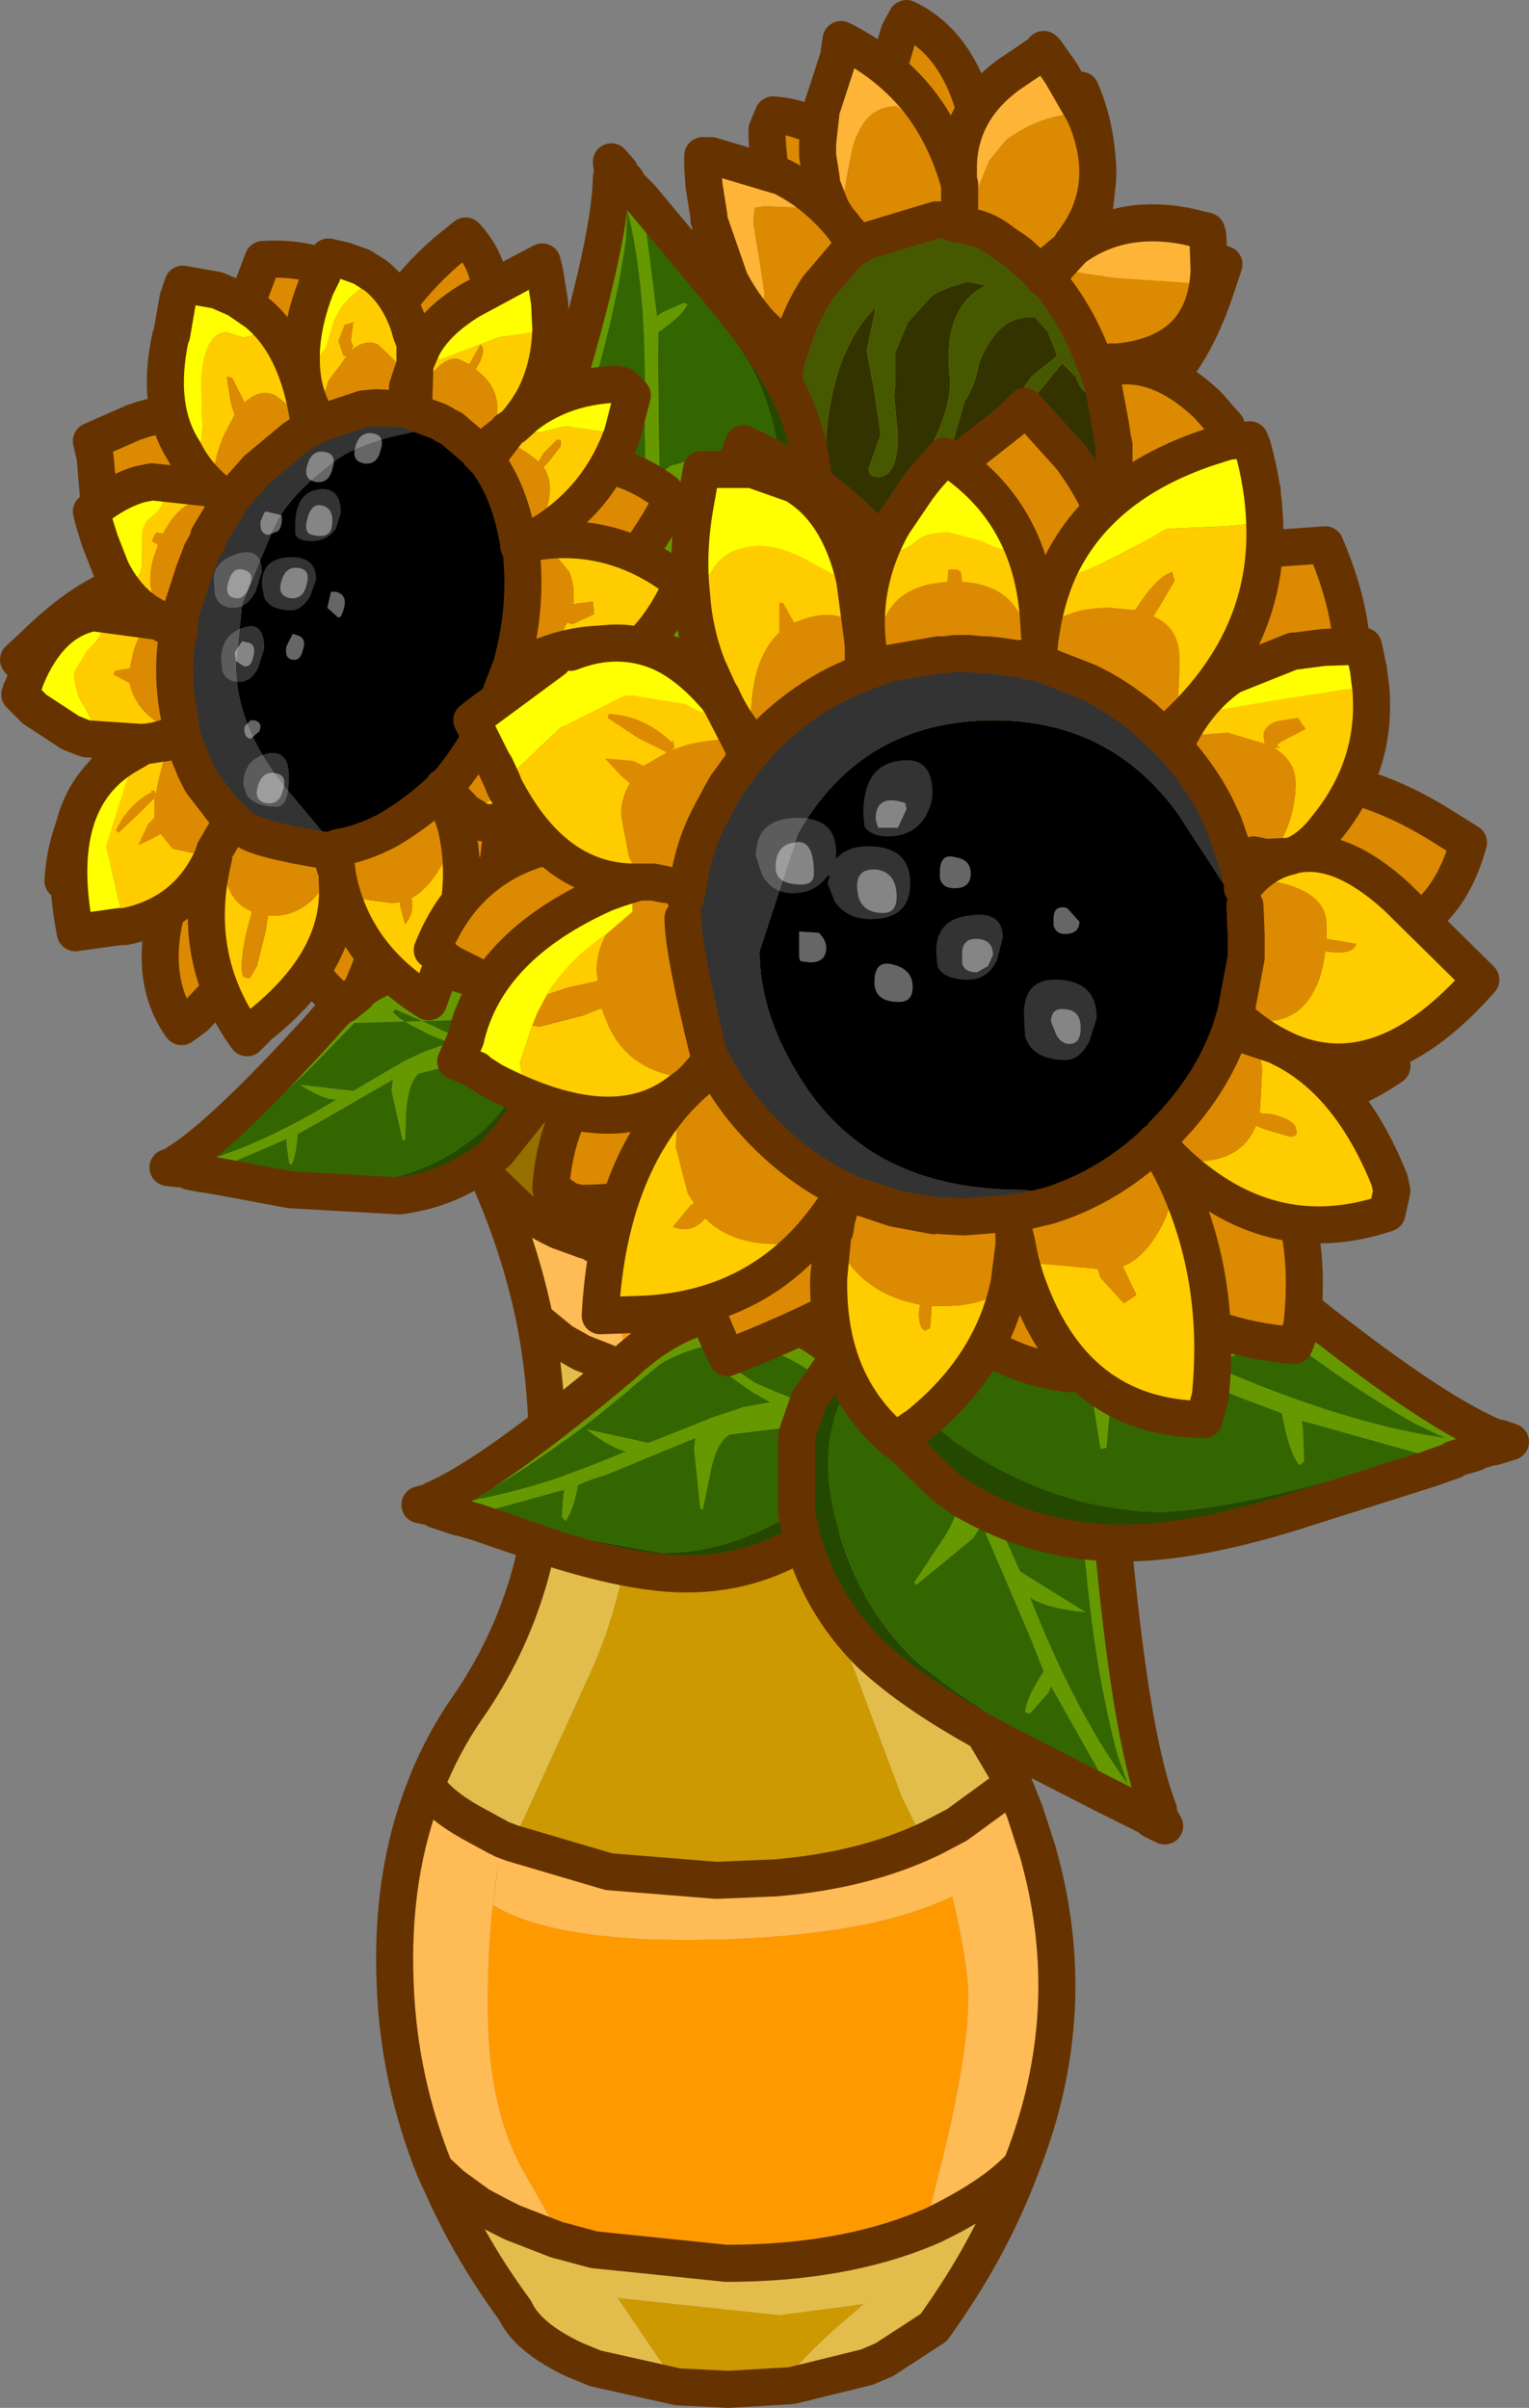 <?xml version="1.0" encoding="UTF-8" standalone="no"?>
<svg xmlns:xlink="http://www.w3.org/1999/xlink" height="779.6px" width="495.2px" xmlns="http://www.w3.org/2000/svg">
  <rect width="100%" height="100%" fill="#808080" stroke="none"/>
  <g transform="matrix(8.0, 0.0, 0.0, 8.0, 288.8, 440.0)">
    <path d="M-7.55 0.9 L-6.75 0.9 -3.0 0.5 -3.1 1.3 -3.05 0.7 -5.85 1.25 -7.55 0.9 M-15.35 19.6 L-12.2 12.7 Q-10.3 8.55 -10.25 2.4 -7.9 3.25 -5.95 3.25 L-3.2 2.95 Q-3.15 8.45 -1.75 11.95 L0.4 17.7 1.3 19.55 1.6 19.4 Q-1.1 20.7 -4.7 21.0 L-7.1 21.1 -11.45 20.75 -15.35 19.6 M-4.05 41.55 L-6.6 41.7 -8.65 41.6 -11.4 37.55 -11.1 38.0 -4.55 38.7 -1.15 38.25 -0.85 38.0 -2.35 39.3 Q-4.1 40.9 -4.1 41.25 L-4.05 41.55 M1.7 35.05 L1.5 35.25 1.45 35.35 0.9 35.55 Q-2.5 37.0 -4.7 37.0 -9.7 37.0 -12.05 36.05 L-6.7 36.6 Q-2.05 36.6 1.35 35.2 L1.7 35.05" fill="#cc9900" fill-rule="evenodd" stroke="none"/>
    <path d="M-14.65 -5.8 Q-14.35 -6.05 -14.1 -7.3 -13.85 -8.55 -12.7 -9.75 -11.6 -10.95 -6.65 -11.05 -1.7 -11.2 0.25 -9.2 1.55 -7.85 1.9 -6.15 L0.45 -5.35 -1.35 -4.65 Q-3.7 -3.95 -6.65 -3.95 -9.65 -3.95 -12.05 -4.65 L-12.35 -4.75 -12.4 -4.8 -13.5 -5.2 -13.8 -5.35 -14.65 -5.8 M-14.8 -11.5 Q-16.6 -10.1 -16.6 -8.0 L-16.6 -7.9 -16.65 -8.1 -16.75 -8.5 -16.75 -8.7 Q-16.75 -10.3 -14.8 -11.5" fill="#4f3c00" fill-rule="evenodd" stroke="none"/>
    <path d="M-12.05 -4.65 Q-9.65 -3.95 -6.65 -3.95 -3.7 -3.95 -1.35 -4.65 -2.25 -2.45 -2.4 0.3 L-3.0 0.5 -6.75 0.9 -7.55 0.9 -10.35 0.5 -10.65 0.45 Q-10.95 -1.6 -11.8 -3.7 L-12.05 -4.65 M-15.75 19.45 L-15.35 19.6 -11.45 20.75 -15.85 19.9 -16.15 22.1 Q-13.6 23.65 -7.2 23.5 -0.85 23.35 2.45 21.75 3.1 24.45 3.1 25.85 3.1 28.1 2.05 32.4 L1.35 35.2 Q-2.05 36.6 -6.7 36.6 L-12.05 36.05 -13.35 35.7 -13.55 35.65 -13.3 35.7 -14.95 32.8 Q-16.3 30.35 -16.35 26.55 -16.4 22.75 -15.75 19.45 M1.6 19.4 L1.7 19.35 2.65 18.85 1.85 19.3 1.85 19.4 2.0 19.85 1.85 19.45 Q-1.3 21.0 -4.6 21.0 L-4.7 21.0 Q-1.1 20.7 1.6 19.4 M4.75 17.25 L4.9 17.1 5.4 18.35 5.1 17.6 4.75 17.25" fill="#ff9900" fill-rule="evenodd" stroke="none"/>
    <path d="M-14.65 -5.8 L-13.8 -5.35 -13.5 -5.2 -12.4 -4.8 -12.35 -4.75 -12.05 -4.65 -11.8 -3.7 Q-10.95 -1.6 -10.65 0.45 L-11.1 0.3 -11.15 0.3 -12.55 -0.25 -13.35 -0.7 -14.45 -1.6 Q-15.05 -4.5 -16.25 -7.2 L-15.0 -6.0 -14.8 -5.9 -14.65 -5.8 M-1.35 -4.65 L0.45 -5.35 1.9 -6.15 3.1 -7.4 Q1.7 -4.6 1.05 -1.7 L0.15 -0.9 -1.0 -0.25 -2.4 0.3 Q-2.25 -2.45 -1.35 -4.65 M-18.85 17.25 Q-18.3 18.05 -17.05 18.75 L-15.95 19.35 -15.75 19.45 Q-16.4 22.75 -16.35 26.55 -16.3 30.35 -14.95 32.8 L-13.3 35.7 -13.55 35.65 -15.35 34.95 -15.55 34.85 -15.95 34.65 -16.7 34.25 -17.8 33.45 -18.5 32.8 Q-19.95 29.2 -20.1 25.35 -20.3 20.85 -18.85 17.25 M2.65 18.85 L4.5 17.5 4.6 17.4 4.7 17.3 4.75 17.25 5.1 17.6 5.4 18.35 5.9 19.9 Q7.75 26.35 5.25 32.65 4.25 33.75 2.1 34.85 1.95 34.8 1.7 35.05 L1.35 35.2 2.05 32.4 Q3.1 28.1 3.1 25.85 3.1 24.45 2.45 21.75 -0.85 23.35 -7.2 23.5 -13.6 23.65 -16.15 22.1 L-15.85 19.9 -11.45 20.75 -7.1 21.1 -4.7 21.0 -4.6 21.0 Q-1.3 21.0 1.85 19.45 L2.0 19.85 1.85 19.4 1.85 19.3 2.65 18.85" fill="#ffbb55" fill-rule="evenodd" stroke="none"/>
    <path d="M-10.65 0.45 L-10.35 0.5 -7.55 0.9 -5.85 1.25 -3.05 0.7 -3.1 1.3 -3.0 0.5 -2.4 0.3 -1.0 -0.25 0.15 -0.9 1.05 -1.7 Q0.35 1.0 0.35 3.85 0.25 10.1 3.6 14.9 L4.9 17.1 4.75 17.25 4.7 17.3 4.6 17.4 4.5 17.5 2.65 18.85 1.7 19.35 1.6 19.4 1.3 19.55 0.4 17.7 -1.75 11.95 Q-3.15 8.45 -3.2 2.95 L-5.95 3.25 Q-7.9 3.25 -10.25 2.4 -10.3 8.55 -12.2 12.7 L-15.35 19.6 -15.75 19.45 -15.95 19.35 -17.05 18.75 Q-18.3 18.05 -18.85 17.25 -18.2 15.6 -17.2 14.15 -13.85 9.35 -13.95 3.1 -14.0 0.7 -14.45 -1.6 L-13.35 -0.7 -12.55 -0.25 -11.15 0.3 -11.1 0.3 -10.65 0.45 M-8.65 41.6 L-12.0 40.85 -12.85 40.5 Q-14.75 39.6 -15.25 38.5 -17.05 36.05 -18.2 33.45 L-18.5 32.8 -17.8 33.45 -16.7 34.25 -15.95 34.65 -15.55 34.85 -15.35 34.95 -13.55 35.65 -13.35 35.7 -12.05 36.05 Q-9.7 37.0 -4.7 37.0 -2.5 37.0 0.9 35.55 L1.45 35.35 1.5 35.25 1.7 35.05 2.1 34.85 1.7 35.05 Q1.95 34.8 2.1 34.85 4.25 33.75 5.25 32.65 4.1 35.75 2.05 38.7 L1.7 39.2 -0.3 40.5 -1.0 40.8 -4.05 41.55 -4.1 41.25 Q-4.1 40.9 -2.35 39.3 L-0.85 38.0 -1.15 38.25 -4.55 38.7 -11.1 38.0 -11.4 37.55 -8.65 41.6" fill="#e2bd4b" fill-rule="evenodd" stroke="none"/>
    <path d="M1.9 -6.15 Q1.55 -7.85 0.25 -9.2 -1.7 -11.2 -6.65 -11.05 -11.6 -10.95 -12.7 -9.75 -13.85 -8.55 -14.1 -7.3 -14.35 -6.05 -14.65 -5.8 L-14.8 -5.9 -15.0 -6.0 -16.25 -7.2 -16.4 -7.45 -16.6 -7.9 -16.4 -7.45 -16.6 -7.85 -16.6 -7.9 -16.6 -8.0 Q-16.6 -10.1 -14.8 -11.5 L-14.75 -11.6 -14.15 -11.9 -13.8 -12.1 Q-10.8 -13.45 -6.65 -13.45 L-5.55 -13.4 -1.1 -12.7 0.45 -12.1 Q3.45 -10.7 3.45 -8.7 L3.25 -7.75 3.1 -7.4 1.9 -6.15 M-14.8 -11.5 L-14.15 -11.9 -14.8 -11.5" fill="#957000" fill-rule="evenodd" stroke="none"/>
    <path d="M-14.65 -5.8 L-13.8 -5.35 -13.5 -5.2 -12.4 -4.8 M-12.05 -4.65 Q-9.65 -3.95 -6.65 -3.95 -3.7 -3.95 -1.35 -4.65 L0.45 -5.35 1.9 -6.15 3.1 -7.4 3.25 -7.75 3.45 -8.7 Q3.45 -10.7 0.45 -12.1 L-1.1 -12.7 -5.55 -13.4 -6.65 -13.45 Q-10.8 -13.45 -13.8 -12.1 L-14.15 -11.9 -14.8 -11.5 M-16.6 -7.9 L-16.4 -7.45 -16.25 -7.2 -15.0 -6.0 M-14.8 -5.9 L-14.65 -5.8 M-16.6 -7.9 L-16.65 -8.1 -16.75 -8.5 -16.75 -8.7 Q-16.75 -10.3 -14.8 -11.5 M-10.65 0.45 L-10.35 0.5 -7.55 0.9 -6.75 0.9 -3.0 0.5 -2.4 0.3 M-12.55 -0.25 L-11.15 0.3 -11.1 0.3 M-12.55 -0.25 L-13.35 -0.7 -14.45 -1.6 Q-14.0 0.7 -13.95 3.1 -13.85 9.35 -17.2 14.15 -18.2 15.6 -18.85 17.25 -18.3 18.05 -17.05 18.75 L-15.95 19.35 M-15.75 19.45 L-15.35 19.6 M1.6 19.4 L1.7 19.35 2.65 18.85 4.5 17.5 4.6 17.4 4.7 17.3 4.75 17.25 4.9 17.1 3.6 14.9 Q0.25 10.1 0.35 3.85 0.35 1.0 1.05 -1.7 L0.15 -0.9 -1.0 -0.25 -2.4 0.3 M5.4 18.35 L4.9 17.1 M-14.45 -1.6 Q-15.05 -4.5 -16.25 -7.2 M3.1 -7.4 Q1.7 -4.6 1.05 -1.7 M-11.45 20.75 L-15.35 19.6 M-4.7 21.0 L-7.1 21.1 -11.45 20.75 M-4.05 41.55 L-6.6 41.7 -8.65 41.6 -12.0 40.85 -12.85 40.5 Q-14.75 39.6 -15.25 38.5 -17.05 36.05 -18.2 33.45 L-18.5 32.8 Q-19.95 29.2 -20.1 25.35 -20.3 20.85 -18.85 17.25 M5.25 32.65 Q4.1 35.75 2.05 38.7 L1.7 39.2 -0.3 40.5 -1.0 40.8 -4.05 41.55 M1.7 35.05 L1.35 35.2 Q-2.05 36.6 -6.7 36.6 L-12.05 36.05 -13.35 35.7 -13.55 35.65 -15.35 34.95 -15.55 34.85 -15.95 34.65 -16.7 34.25 -17.8 33.45 -18.5 32.8 M2.1 34.85 Q4.25 33.75 5.25 32.65 7.75 26.35 5.9 19.9 L5.4 18.35 M2.1 34.85 L1.7 35.05 M-4.7 21.0 Q-1.1 20.7 1.6 19.4" fill="none" stroke="#663300" stroke-linecap="round" stroke-linejoin="round" stroke-width="1.5"/>
    <path d="M-28.9 -7.95 L-27.7 -7.85 -27.3 -7.7 -24.5 -8.9 -24.5 -8.7 -24.4 -7.95 -24.3 -7.85 Q-24.1 -8.25 -24.05 -9.1 L-23.15 -9.6 -20.2 -11.3 -20.25 -10.85 -19.8 -8.85 -19.7 -8.85 -19.65 -10.1 Q-19.55 -11.2 -19.15 -11.55 L-16.35 -12.25 -14.95 -12.55 -14.8 -14.05 -14.75 -14.05 -14.8 -14.1 Q-19.5 -17.8 -23.1 -13.45 -27.05 -9.1 -28.9 -7.95 M-27.05 -8.5 L-23.65 -11.65 -21.75 -13.6 -16.1 -13.75 -15.6 -13.45 -15.65 -13.4 -17.0 -13.1 -17.2 -13.05 Q-17.9 -13.1 -18.5 -13.45 L-20.1 -14.15 -20.2 -14.05 -20.1 -13.95 Q-19.9 -13.7 -18.55 -13.05 L-17.9 -12.8 -18.75 -12.5 -18.9 -12.45 -19.75 -12.05 -21.8 -10.85 -23.95 -11.1 Q-23.05 -10.5 -22.5 -10.5 L-22.65 -10.4 Q-25.15 -8.9 -27.25 -8.2 L-27.75 -8.05 -27.05 -8.5" fill="#669900" fill-rule="evenodd" stroke="none"/>
    <path d="M-14.95 -12.55 L-16.35 -12.25 -19.15 -11.55 Q-19.55 -11.2 -19.65 -10.1 L-19.7 -8.85 -19.8 -8.85 -20.25 -10.85 -20.2 -11.3 -23.15 -9.6 -24.05 -9.1 Q-24.1 -8.25 -24.3 -7.85 L-24.4 -7.95 -24.5 -8.7 -24.5 -8.9 -27.3 -7.7 -26.35 -7.55 -24.85 -7.4 -20.9 -7.2 Q-18.8 -7.5 -16.95 -8.9 -15.1 -10.3 -14.95 -12.2 L-14.95 -12.55 M-27.05 -8.5 L-27.75 -8.05 -27.25 -8.2 Q-25.15 -8.9 -22.65 -10.4 L-22.5 -10.5 Q-23.05 -10.5 -23.95 -11.1 L-21.8 -10.85 -19.75 -12.05 -18.9 -12.45 -18.75 -12.5 -17.9 -12.8 -18.55 -13.05 Q-19.9 -13.7 -20.1 -13.95 L-20.2 -14.05 -20.1 -14.15 -18.5 -13.45 Q-17.9 -13.1 -17.2 -13.05 L-17.0 -13.1 -15.65 -13.4 -15.6 -13.45 -16.1 -13.75 -21.75 -13.6 -23.65 -11.65 -27.05 -8.5" fill="#336600" fill-rule="evenodd" stroke="none"/>
    <path d="M-27.3 -7.7 L-27.7 -7.85 -28.9 -7.95 -29.05 -7.85 -29.3 -7.75 -28.9 -7.7 -28.75 -7.7 -28.55 -7.65 -28.45 -7.6 -27.95 -7.5 -27.9 -7.5 -27.3 -7.4 -24.35 -6.85 -19.95 -6.6 Q-17.9 -6.85 -16.3 -8.1 L-15.95 -8.4 -15.85 -8.5 -14.6 -10.1 -14.6 -10.2 -14.3 -11.1 -14.2 -12.5 -14.3 -12.75 -14.4 -13.15 -14.5 -13.55 -14.75 -14.05 -14.8 -14.05 -14.95 -12.55 -14.95 -12.2 Q-15.1 -10.3 -16.95 -8.9 -18.8 -7.5 -20.9 -7.2 L-24.85 -7.4 -26.35 -7.55 -27.3 -7.7 M-15.95 -8.4 L-14.6 -10.1 -15.95 -8.4" fill="#244800" fill-rule="evenodd" stroke="none"/>
    <path d="M-28.9 -7.95 Q-27.05 -9.1 -23.1 -13.45 -19.5 -17.8 -14.8 -14.1 L-14.75 -14.05 M-29.05 -7.85 L-29.3 -7.75 -28.9 -7.7 M-28.75 -7.7 L-28.55 -7.65 M-28.45 -7.6 L-27.95 -7.5 -27.9 -7.5 -27.3 -7.4 -24.35 -6.85 -19.95 -6.6 Q-17.9 -6.85 -16.3 -8.1 L-15.95 -8.4 M-14.6 -10.1 L-14.6 -10.2 -14.3 -11.1 -14.2 -12.5 M-14.3 -12.75 L-14.4 -13.15 M-14.5 -13.55 L-14.75 -14.05 M-14.6 -10.1 L-15.95 -8.4" fill="none" stroke="#663300" stroke-linecap="round" stroke-linejoin="round" stroke-width="1.5"/>
    <path d="M10.1 -38.6 Q11.9 -39.4 13.55 -37.1 L14.55 -35.6 15.0 -35.15 13.85 -33.7 Q12.05 -31.7 9.8 -32.05 L9.7 -32.05 9.85 -32.0 Q11.6 -31.0 12.1 -27.65 L12.4 -25.4 Q8.3 -22.95 6.8 -27.45 L6.85 -27.55 6.55 -29.25 6.5 -29.65 6.25 -29.45 6.7 -27.5 Q7.15 -24.65 6.05 -21.7 L5.65 -20.7 Q2.25 -21.9 3.15 -27.45 L3.2 -27.75 3.15 -27.8 3.35 -28.5 3.4 -28.55 3.15 -28.6 Q3.05 -25.45 0.95 -23.75 L0.1 -23.15 Q-1.45 -25.75 -0.9 -29.05 L-0.8 -29.65 Q-2.15 -25.4 -6.3 -25.95 L-6.75 -26.25 Q-6.85 -31.8 -3.1 -33.75 L-3.05 -33.85 -2.95 -33.85 -2.95 -33.75 -2.9 -33.8 -3.1 -34.3 -3.3 -34.05 Q-4.75 -32.05 -7.05 -33.05 L-8.0 -33.55 Q-7.9 -36.8 -6.0 -38.45 L-5.05 -38.85 Q-6.15 -39.0 -7.1 -41.2 L-8.4 -44.6 Q-5.45 -46.8 -3.6 -44.45 -4.85 -46.15 -5.05 -49.45 L-5.05 -49.75 -4.8 -50.35 Q-1.85 -50.15 -0.3 -46.3 L-0.15 -45.7 -0.1 -45.6 -0.2 -46.05 -0.3 -46.7 Q-0.65 -49.65 -0.05 -52.5 L0.3 -53.7 0.6 -54.25 Q1.75 -53.7 2.5 -52.55 3.6 -50.85 3.7 -48.05 L3.65 -47.6 3.65 -46.95 3.65 -46.6 3.7 -46.75 3.75 -47.0 4.1 -48.0 Q5.0 -50.3 7.05 -51.15 L7.65 -51.35 Q8.75 -48.8 8.05 -45.8 L7.7 -44.7 7.6 -44.5 7.55 -44.3 7.5 -44.2 7.2 -43.6 7.15 -43.6 7.1 -43.55 7.1 -43.5 7.15 -43.5 8.15 -44.4 Q10.25 -45.8 12.55 -44.65 L13.05 -44.45 13.45 -44.3 13.15 -43.4 Q12.05 -40.05 10.2 -38.85 10.1 -38.7 9.95 -38.7 L9.65 -38.45 9.25 -38.3 9.3 -38.1 9.7 -38.45 9.9 -38.6 9.95 -38.6 10.0 -38.6 10.15 -38.65 10.1 -38.6 10.0 -38.6 10.1 -38.6 M-2.75 -42.85 L-2.75 -42.7 -3.3 -41.3 -3.4 -40.95 -3.45 -40.65 -3.7 -39.2 -3.9 -39.05 -4.0 -39.05 Q-4.45 -38.65 -5.0 -38.85 L-5.05 -38.85 -5.0 -38.85 Q-4.45 -38.65 -4.0 -39.05 L-3.9 -39.05 -3.7 -39.2 -3.45 -40.65 -3.4 -40.95 -3.3 -41.3 -2.75 -42.7 -2.75 -42.85 Q-2.55 -43.0 -2.5 -43.25 L-2.65 -43.4 -2.75 -43.45 -2.8 -43.45 -3.45 -44.2 -2.75 -42.85 M-3.6 -44.45 L-3.45 -44.2 -3.6 -44.45 M-0.1 -45.6 L-0.3 -45.5 -0.35 -45.45 Q-1.65 -44.65 -2.5 -43.25 -1.65 -44.65 -0.35 -45.45 L-0.3 -45.5 -0.1 -45.6 0.1 -45.7 Q1.7 -46.55 3.4 -46.05 L3.55 -46.05 3.6 -46.45 3.65 -46.6 3.6 -46.45 3.55 -46.05 3.4 -46.05 Q1.7 -46.55 0.1 -45.7 L-0.1 -45.6 M7.1 -43.55 Q6.05 -44.85 4.6 -45.6 L3.55 -46.05 4.6 -45.6 Q6.05 -44.85 7.1 -43.55 M9.7 -32.05 L9.55 -32.15 9.4 -32.2 9.55 -32.15 9.7 -32.05 M9.0 -33.6 L9.3 -37.95 9.3 -38.1 9.3 -37.95 9.0 -33.6 M9.25 -38.3 L9.2 -38.45 8.5 -40.85 7.15 -43.5 8.5 -40.85 9.2 -38.45 9.25 -38.3 M3.15 -28.6 L3.05 -28.55 2.75 -28.55 1.55 -28.9 1.05 -29.1 1.0 -29.15 0.5 -29.45 -0.25 -29.9 -0.45 -30.15 -0.55 -30.25 -0.6 -30.2 -1.55 -31.4 -2.6 -33.05 -2.95 -33.75 -3.05 -33.85 -2.95 -33.75 -2.6 -33.05 -1.55 -31.4 -0.6 -30.2 -0.55 -30.25 -0.45 -30.15 -0.25 -29.9 0.5 -29.45 1.0 -29.15 1.05 -29.1 1.55 -28.9 2.75 -28.55 3.05 -28.55 3.15 -28.6 M-3.9 -39.05 L-3.75 -38.5 -3.7 -37.1 -3.6 -36.45 -3.1 -34.3 -3.6 -36.45 -3.7 -37.1 -3.75 -38.5 -3.9 -39.05 M-4.15 -38.35 L-4.45 -38.5 -5.0 -38.85 -4.45 -38.5 -4.15 -38.35 M9.15 -32.45 L9.1 -32.45 9.0 -32.6 8.85 -32.7 8.85 -32.75 8.7 -32.95 8.55 -32.4 9.4 -32.2 9.15 -32.45 M6.5 -29.65 L7.2 -30.3 7.35 -30.4 7.7 -30.8 8.5 -32.3 8.55 -32.4 8.5 -32.3 7.7 -30.8 7.35 -30.4 7.2 -30.3 6.5 -29.65 M-0.8 -29.65 L-0.6 -30.2 -0.55 -30.2 -0.55 -30.25 -0.55 -30.2 -0.6 -30.2 -0.8 -29.65 M3.4 -28.55 L3.4 -28.6 Q4.7 -28.55 6.0 -29.25 L6.1 -29.35 6.25 -29.45 6.1 -29.35 6.0 -29.25 Q4.7 -28.55 3.4 -28.6 L3.4 -28.55" fill="#dc8a01" fill-rule="evenodd" stroke="none"/>
    <path d="M10.1 -38.6 Q11.9 -39.4 13.55 -37.1 L14.55 -35.6 15.0 -35.15 13.85 -33.7 Q12.05 -31.7 9.8 -32.05 L9.7 -32.05 9.85 -32.0 Q11.6 -31.0 12.1 -27.65 L12.4 -25.4 Q8.3 -22.95 6.8 -27.45 L6.85 -27.55 6.55 -29.25 6.5 -29.65 6.25 -29.45 6.7 -27.5 Q7.15 -24.65 6.05 -21.7 L5.65 -20.7 Q2.25 -21.9 3.15 -27.45 L3.2 -27.75 3.15 -27.8 3.35 -28.5 3.4 -28.55 3.15 -28.6 Q3.05 -25.45 0.95 -23.75 L0.1 -23.15 Q-1.45 -25.75 -0.9 -29.05 L-0.8 -29.65 Q-2.15 -25.4 -6.3 -25.95 L-6.75 -26.25 Q-6.85 -31.8 -3.1 -33.75 L-3.05 -33.85 -2.95 -33.75 -2.6 -33.05 -1.55 -31.4 -0.6 -30.2 -0.55 -30.25 -0.45 -30.15 -0.25 -29.9 0.5 -29.45 1.0 -29.15 1.05 -29.1 1.55 -28.9 2.75 -28.55 3.05 -28.55 3.15 -28.6 M-2.95 -33.75 L-2.9 -33.8 -3.1 -34.3 -3.3 -34.05 Q-4.75 -32.05 -7.05 -33.05 L-8.0 -33.55 Q-7.9 -36.8 -6.0 -38.45 L-5.05 -38.85 Q-6.15 -39.0 -7.1 -41.2 L-8.4 -44.6 Q-5.45 -46.8 -3.6 -44.45 -4.85 -46.15 -5.05 -49.45 L-5.05 -49.75 -4.8 -50.35 Q-1.85 -50.15 -0.3 -46.3 L-0.15 -45.7 -0.1 -45.6 -0.2 -46.05 -0.3 -46.7 Q-0.65 -49.65 -0.05 -52.5 L0.3 -53.7 0.6 -54.25 Q1.75 -53.7 2.5 -52.55 3.6 -50.85 3.7 -48.05 L3.65 -47.6 3.65 -46.95 3.65 -46.6 3.7 -46.75 3.75 -47.0 4.1 -48.0 Q5.0 -50.3 7.05 -51.15 L7.65 -51.35 Q8.75 -48.8 8.05 -45.8 L7.7 -44.7 M7.6 -44.5 L7.55 -44.3 7.5 -44.2 7.2 -43.6 7.15 -43.6 7.1 -43.55 7.1 -43.5 7.15 -43.5 8.15 -44.4 Q10.25 -45.8 12.55 -44.65 L13.05 -44.45 13.45 -44.3 13.15 -43.4 Q12.05 -40.05 10.2 -38.85 10.1 -38.7 9.95 -38.7 L9.65 -38.45 9.25 -38.3 9.3 -38.1 9.7 -38.45 9.9 -38.6 9.95 -38.6 10.0 -38.6 M10.1 -38.6 L10.0 -38.6 M-0.1 -45.6 L0.1 -45.7 Q1.7 -46.55 3.4 -46.05 L3.55 -46.05 3.6 -46.45 3.65 -46.6 M3.55 -46.05 L4.6 -45.6 Q6.05 -44.85 7.1 -43.55 M-2.5 -43.25 Q-1.65 -44.65 -0.35 -45.45 L-0.3 -45.5 -0.1 -45.6 M-3.45 -44.2 L-3.6 -44.45 M-5.05 -38.85 L-5.0 -38.85 Q-4.45 -38.65 -4.0 -39.05 L-3.9 -39.05 -3.7 -39.2 -3.45 -40.65 -3.4 -40.95 -3.3 -41.3 -2.75 -42.7 -2.75 -42.85 -3.45 -44.2 -2.8 -43.45 -2.75 -43.45 -2.65 -43.4 -2.5 -43.25 Q-2.55 -43.0 -2.75 -42.85 M-5.0 -38.85 L-4.45 -38.5 -4.15 -38.35 M-3.1 -34.3 L-3.6 -36.45 -3.7 -37.1 -3.75 -38.5 -3.9 -39.05 M7.15 -43.5 L8.5 -40.85 9.2 -38.45 9.25 -38.3 M9.3 -38.1 L9.3 -37.95 9.0 -33.6 M9.4 -32.2 L9.55 -32.15 9.7 -32.05 M9.15 -32.45 L9.4 -32.2 M8.55 -32.4 L8.5 -32.3 7.7 -30.8 7.35 -30.4 7.2 -30.3 6.5 -29.65 M8.55 -32.4 L8.7 -32.95 8.85 -32.75 8.85 -32.7 M6.25 -29.45 L6.1 -29.35 6.0 -29.25 Q4.7 -28.55 3.4 -28.6 L3.4 -28.55 M-0.55 -30.25 L-0.55 -30.2 -0.6 -30.2 -0.8 -29.65" fill="none" stroke="#663300" stroke-linecap="round" stroke-linejoin="round" stroke-width="1.5"/>
    <path d="M12.8 -45.45 L11.35 -45.75 8.8 -45.6 7.75 -44.95 6.95 -44.2 Q6.95 -44.0 9.1 -43.75 L12.05 -43.55 Q12.55 -43.55 12.7 -44.05 L12.85 -44.05 Q12.7 -40.7 9.15 -40.35 L8.85 -40.35 8.3 -40.3 8.2 -40.35 Q7.6 -42.05 6.5 -43.45 L6.4 -43.6 6.2 -43.7 7.35 -44.95 Q9.25 -46.35 11.9 -45.85 L12.75 -45.65 12.8 -45.45 M8.35 -40.0 Q10.55 -40.75 12.8 -38.6 L13.55 -37.75 Q12.55 -34.9 9.9 -34.65 L9.45 -34.55 Q13.1 -34.0 14.65 -28.5 L14.75 -27.85 Q10.8 -26.05 7.65 -30.3 L7.6 -30.4 7.5 -30.5 7.5 -30.55 7.5 -30.6 7.85 -31.2 8.55 -33.05 8.9 -34.65 8.95 -34.9 9.0 -35.2 9.0 -36.3 9.0 -37.0 8.95 -37.2 8.85 -37.85 8.55 -39.45 8.35 -40.0 M7.2 -30.15 L7.5 -30.0 Q9.6 -28.7 9.95 -25.4 L10.1 -24.15 Q7.7 -23.15 5.7 -25.3 L4.9 -26.25 Q5.3 -24.8 4.15 -22.95 L2.4 -20.2 Q-0.5 -23.45 0.3 -26.55 -0.4 -24.35 -2.6 -23.1 L-2.85 -23.05 -3.35 -23.2 Q-4.6 -27.05 -2.6 -30.2 L-2.3 -30.65 -2.25 -30.7 -2.5 -30.45 -2.9 -30.2 Q-5.15 -28.55 -7.9 -28.8 -6.4 -29.05 -6.35 -29.85 L-6.4 -31.5 -5.65 -33.35 -5.1 -34.6 -5.3 -35.0 -5.0 -35.2 -4.9 -35.25 -5.05 -35.25 -5.95 -35.35 -6.45 -35.5 -6.45 -35.55 -6.4 -35.75 Q-7.45 -37.85 -7.45 -38.6 -7.45 -39.35 -6.55 -39.85 -5.7 -40.3 -5.7 -40.65 -5.7 -41.15 -6.15 -41.25 L-5.35 -41.15 -5.1 -41.05 -4.95 -41.1 -4.9 -41.1 -4.3 -40.85 -4.2 -40.8 -5.35 -41.9 Q-6.05 -42.7 -6.55 -43.65 L-6.1 -42.9 -5.95 -43.15 -5.5 -42.85 -5.2 -42.9 -5.15 -43.1 -5.6 -46.0 -5.55 -46.6 -5.15 -46.65 -3.8 -46.6 Q-3.55 -46.65 -3.55 -47.1 L-3.65 -47.35 -4.45 -47.85 Q-3.05 -47.15 -2.0 -45.85 L-1.75 -45.5 -1.45 -45.0 -1.6 -44.95 -1.85 -44.7 -3.0 -43.35 Q-3.75 -42.2 -4.15 -40.75 L-4.2 -40.8 -4.2 -40.7 Q-4.6 -38.85 -4.5 -36.9 L-4.3 -35.35 -4.25 -35.05 Q-3.7 -32.75 -2.35 -30.9 L-2.25 -30.7 -2.1 -30.6 -2.05 -30.5 -1.75 -30.1 Q-0.65 -28.9 0.6 -28.35 L0.55 -28.05 0.5 -27.05 0.95 -28.2 1.05 -28.1 2.4 -27.85 2.9 -27.85 4.0 -28.0 4.15 -27.85 4.5 -28.05 Q5.05 -28.25 5.45 -28.6 L5.9 -28.85 7.2 -30.15 M-7.25 -35.95 L-8.15 -36.65 -8.15 -37.05 -7.6 -36.2 -7.25 -35.95 M-8.85 -40.4 Q-7.95 -41.2 -6.6 -41.25 L-7.25 -41.1 -8.85 -40.4 M-7.65 -48.3 L-7.65 -48.7 -7.5 -48.7 -7.6 -48.45 -7.65 -48.3 M-1.6 -45.4 L-1.65 -45.4 -1.75 -45.55 -1.75 -45.6 -1.95 -45.8 -1.95 -45.85 -2.2 -46.1 -2.2 -46.15 -2.45 -46.55 -2.35 -46.7 -2.55 -47.0 -2.75 -47.45 -2.55 -47.45 -2.5 -47.0 -2.05 -46.6 -1.6 -48.95 Q-1.15 -50.7 0.2 -50.7 L0.45 -50.5 1.0 -50.3 1.4 -50.5 Q2.25 -49.25 2.7 -47.7 L2.7 -48.25 3.5 -47.4 3.95 -48.5 4.65 -49.35 Q6.05 -50.35 7.55 -50.4 L7.8 -50.4 Q9.1 -47.45 7.3 -45.15 L7.3 -45.05 6.3 -44.2 5.9 -44.05 5.2 -44.7 5.0 -44.85 4.55 -45.15 Q3.95 -45.65 3.3 -45.8 L3.1 -45.85 3.05 -45.9 2.75 -47.05 2.75 -47.35 2.75 -47.55 2.7 -47.7 2.75 -47.55 2.75 -47.35 2.75 -47.05 2.75 -46.75 Q2.7 -46.35 2.1 -46.15 L1.95 -46.1 1.8 -46.1 0.95 -45.9 0.8 -45.8 -0.7 -45.3 -0.75 -45.3 -0.85 -45.3 -1.0 -45.4 -1.05 -45.5 -1.6 -45.4 -1.75 -45.55 -1.6 -45.4 M6.1 -52.9 L6.15 -53.0 6.25 -52.9 6.1 -52.9 M-2.2 -46.15 L-1.95 -45.85 -2.2 -46.15 M-4.9 -35.25 L-4.85 -35.2 -4.75 -35.25 -4.9 -35.25 -4.75 -35.25 -4.65 -35.25 -4.3 -35.35 -4.65 -35.25 -4.75 -35.25 -4.85 -35.2 -4.9 -35.25 M-0.85 -45.3 L0.8 -45.8 -0.85 -45.3 M9.45 -34.55 L9.2 -34.6 8.9 -34.65 9.2 -34.6 9.45 -34.55 M7.6 -30.4 L7.5 -30.55 7.6 -30.4 M0.3 -26.55 L0.4 -26.85 0.4 -26.9 0.45 -27.0 0.5 -27.05 0.45 -27.0 0.4 -26.9 0.4 -26.85 0.3 -26.55 M4.8 -26.55 L4.5 -27.4 4.3 -27.65 4.15 -27.85 4.3 -27.65 4.5 -27.4 4.8 -27.15 4.8 -26.55 4.9 -26.25 4.8 -26.55 4.8 -27.15 4.5 -27.4 4.8 -26.55" fill="#dc8a01" fill-rule="evenodd" stroke="none"/>
    <path d="M7.5 -30.55 L7.2 -30.15 5.9 -28.85 5.45 -28.6 Q5.05 -28.25 4.5 -28.05 L4.15 -27.85 4.0 -28.0 2.9 -27.85 2.4 -27.85 1.05 -28.1 0.95 -28.2 Q0.75 -28.2 0.6 -28.35 -0.65 -28.9 -1.75 -30.1 L-1.65 -30.5 Q-1.65 -30.95 -2.0 -31.85 L-2.35 -33.15 -2.7 -36.0 Q-2.7 -38.4 -2.1 -40.15 -1.55 -41.7 -0.65 -42.55 L-1.0 -40.85 -1.0 -40.75 -0.7 -39.15 -0.45 -37.4 -0.95 -36.0 -0.9 -35.85 Q-0.8 -35.7 -0.55 -35.7 0.25 -35.7 0.25 -37.4 L0.1 -38.95 0.15 -39.55 0.15 -40.75 0.65 -41.95 1.6 -43.0 Q1.9 -43.25 2.75 -43.5 L3.05 -43.6 3.8 -43.45 Q2.05 -42.55 2.35 -39.75 2.45 -38.65 1.65 -37.05 L0.85 -35.45 Q0.85 -35.2 1.1 -35.2 1.75 -35.2 2.45 -37.0 L2.95 -38.75 Q3.35 -39.3 3.55 -40.35 4.3 -42.15 5.5 -42.15 L5.8 -42.15 6.3 -41.6 6.55 -41.0 6.7 -40.6 5.65 -39.75 4.75 -38.45 Q3.15 -36.65 3.15 -36.0 L3.25 -35.8 6.9 -40.3 7.45 -39.75 7.6 -39.4 Q7.8 -39.05 8.15 -39.05 8.5 -39.05 8.5 -39.5 L8.3 -40.0 8.3 -40.3 8.35 -40.0 8.55 -39.45 8.85 -37.85 8.95 -37.2 9.0 -37.0 9.0 -36.3 9.0 -35.2 8.95 -34.9 8.9 -34.65 8.55 -33.05 7.85 -31.2 7.5 -30.6 7.5 -30.55 M-1.45 -45.0 L-1.35 -45.05 -1.6 -45.4 -1.05 -45.5 -1.0 -45.4 -0.85 -45.3 -0.75 -45.3 -1.3 -45.05 -1.85 -44.7 -1.6 -44.95 -1.45 -45.0 M-2.45 -46.55 L-2.8 -47.45 -2.75 -47.45 -2.55 -47.0 -2.35 -46.7 -2.45 -46.55 M3.05 -45.9 L3.1 -45.85 3.3 -45.8 Q2.05 -46.05 0.8 -45.8 L1.8 -46.1 0.8 -45.8 0.95 -45.9 1.8 -46.1 1.95 -46.1 2.1 -46.15 Q2.7 -46.35 2.75 -46.75 L2.75 -46.65 2.7 -46.45 2.65 -46.2 2.6 -46.1 2.55 -45.95 3.05 -45.9 M-1.35 -45.05 L-1.2 -45.2 -0.85 -45.3 -1.2 -45.2 -1.35 -45.05" fill="#333300" fill-rule="evenodd" stroke="none"/>
    <path d="M6.2 -43.7 L6.4 -43.6 6.5 -43.45 Q7.6 -42.05 8.2 -40.35 L8.3 -40.3 8.3 -40.0 8.5 -39.5 Q8.5 -39.05 8.15 -39.05 7.8 -39.05 7.6 -39.4 L7.45 -39.75 6.9 -40.3 3.25 -35.8 3.15 -36.0 Q3.15 -36.65 4.75 -38.45 L5.65 -39.75 6.7 -40.6 6.55 -41.0 6.3 -41.6 5.8 -42.15 5.5 -42.15 Q4.3 -42.15 3.55 -40.35 3.35 -39.3 2.95 -38.75 L2.45 -37.0 Q1.75 -35.2 1.1 -35.2 0.85 -35.2 0.85 -35.45 L1.65 -37.05 Q2.45 -38.65 2.35 -39.75 2.05 -42.55 3.8 -43.45 L3.05 -43.6 2.75 -43.5 Q1.9 -43.25 1.6 -43.0 L0.65 -41.95 0.15 -40.75 0.15 -39.55 0.1 -38.95 0.25 -37.4 Q0.25 -35.7 -0.55 -35.7 -0.8 -35.7 -0.9 -35.85 L-0.95 -36.0 -0.45 -37.4 -0.7 -39.15 -1.0 -40.75 -1.0 -40.85 -0.65 -42.55 Q-1.55 -41.7 -2.1 -40.15 -2.7 -38.4 -2.7 -36.0 L-2.35 -33.15 -2.0 -31.85 Q-1.65 -30.95 -1.65 -30.5 L-1.75 -30.1 -2.05 -30.5 -2.1 -30.6 -2.25 -30.7 -2.35 -30.9 Q-3.7 -32.75 -4.25 -35.05 L-4.3 -35.35 -4.5 -36.9 Q-4.6 -38.85 -4.2 -40.7 L-4.15 -40.75 Q-3.75 -42.2 -3.0 -43.35 L-1.85 -44.7 -1.3 -45.05 -0.75 -45.3 -0.7 -45.3 0.8 -45.8 Q2.05 -46.05 3.3 -45.8 3.95 -45.65 4.55 -45.15 L5.0 -44.85 5.2 -44.7 5.9 -44.05 6.2 -43.7" fill="#475900" fill-rule="evenodd" stroke="none"/>
    <path d="M12.85 -44.05 L12.7 -44.05 Q12.55 -43.55 12.05 -43.55 L9.1 -43.75 Q6.95 -44.0 6.95 -44.2 L7.75 -44.95 8.8 -45.6 11.35 -45.75 12.8 -45.45 12.85 -44.05 M-7.9 -28.8 L-8.15 -28.85 -8.75 -29.05 Q-9.0 -33.35 -5.7 -34.9 L-5.35 -35.0 -5.3 -35.0 -5.1 -34.6 -5.65 -33.35 -6.4 -31.5 -6.35 -29.85 Q-6.4 -29.05 -7.9 -28.8 M-6.45 -35.5 L-7.1 -35.85 -7.25 -35.95 -7.6 -36.2 -8.15 -37.05 -8.15 -36.65 -9.55 -38.4 -9.95 -39.05 -8.85 -40.4 -7.25 -41.1 -6.6 -41.25 -6.25 -41.25 -6.2 -41.25 -6.15 -41.25 Q-5.7 -41.15 -5.7 -40.65 -5.7 -40.3 -6.55 -39.85 -7.45 -39.35 -7.45 -38.6 -7.45 -37.85 -6.4 -35.75 L-6.45 -35.55 -6.45 -35.5 M-6.55 -43.65 L-7.4 -46.1 -7.4 -46.25 -7.6 -47.5 -7.65 -48.25 -7.65 -48.3 -7.6 -48.45 -7.5 -48.7 -7.4 -48.7 -7.3 -48.7 -4.45 -47.85 -3.65 -47.35 -3.55 -47.1 Q-3.55 -46.65 -3.8 -46.6 L-5.15 -46.65 -5.55 -46.6 -5.6 -46.0 -5.15 -43.1 -5.2 -42.9 -5.5 -42.85 -5.95 -43.15 -6.1 -42.9 -6.55 -43.65 M-2.8 -47.45 L-2.85 -47.75 -3.0 -48.7 -3.0 -48.8 -3.0 -49.05 -3.0 -49.2 -2.85 -50.55 -2.15 -52.7 -2.05 -53.4 Q0.15 -52.3 1.4 -50.5 L1.0 -50.3 0.45 -50.5 0.2 -50.7 Q-1.15 -50.7 -1.6 -48.95 L-2.05 -46.6 -2.5 -47.0 -2.55 -47.45 -2.75 -47.45 -2.8 -47.45 M2.7 -48.25 L2.7 -48.3 Q2.75 -50.5 4.7 -51.95 L6.1 -52.9 6.25 -52.9 6.85 -52.05 7.8 -50.4 7.55 -50.4 Q6.05 -50.35 4.65 -49.35 L3.95 -48.5 3.5 -47.4 2.7 -48.25" fill="#feb436" fill-rule="evenodd" stroke="none"/>
    <path d="M12.8 -45.45 L12.75 -45.65 11.9 -45.85 Q9.25 -46.35 7.35 -44.95 L6.2 -43.7 6.4 -43.6 6.5 -43.45 Q7.6 -42.05 8.2 -40.35 L8.3 -40.3 8.85 -40.35 9.15 -40.35 Q12.7 -40.7 12.85 -44.05 L12.8 -45.45 M8.35 -40.0 Q10.55 -40.75 12.8 -38.6 L13.55 -37.75 Q12.55 -34.9 9.9 -34.65 L9.45 -34.55 Q13.1 -34.0 14.65 -28.5 L14.75 -27.85 Q10.8 -26.05 7.65 -30.3 L7.6 -30.4 M7.5 -30.55 L7.2 -30.15 7.5 -30.0 Q9.6 -28.7 9.95 -25.4 L10.1 -24.15 Q7.7 -23.15 5.7 -25.3 L4.9 -26.25 Q5.3 -24.8 4.15 -22.95 L2.4 -20.2 Q-0.5 -23.45 0.3 -26.55 -0.4 -24.35 -2.6 -23.1 L-2.85 -23.05 -3.35 -23.2 Q-4.6 -27.05 -2.6 -30.2 L-2.3 -30.65 -2.25 -30.7 -2.5 -30.45 -2.9 -30.2 Q-5.15 -28.55 -7.9 -28.8 L-8.15 -28.85 -8.75 -29.05 Q-9.0 -33.35 -5.7 -34.9 L-5.35 -35.0 -5.3 -35.0 -5.0 -35.2 -4.9 -35.25 -5.05 -35.25 -5.95 -35.35 -6.45 -35.5 M-7.1 -35.85 L-7.25 -35.95 -8.15 -36.65 -9.55 -38.4 -9.95 -39.05 -8.85 -40.4 Q-7.95 -41.2 -6.6 -41.25 L-6.25 -41.25 -6.2 -41.25 M-6.15 -41.25 L-5.35 -41.15 M-5.1 -41.05 L-4.95 -41.1 -4.9 -41.1 -4.3 -40.85 -4.2 -40.8 -5.35 -41.9 Q-6.05 -42.7 -6.55 -43.65 L-7.4 -46.1 -7.4 -46.25 -7.6 -47.5 -7.65 -48.25 M-7.65 -48.3 L-7.65 -48.7 -7.5 -48.7 -7.4 -48.7 -7.3 -48.7 -4.45 -47.85 Q-3.05 -47.15 -2.0 -45.85 L-1.75 -45.5 -1.45 -45.0 -1.35 -45.05 -1.6 -45.4 -1.75 -45.55 -1.75 -45.6 -1.95 -45.8 -1.95 -45.85 -2.2 -46.15 -2.45 -46.55 -2.8 -47.45 M-2.85 -47.75 L-3.0 -48.7 -3.0 -48.8 -3.0 -49.05 -3.0 -49.2 -2.85 -50.55 -2.15 -52.7 -2.05 -53.4 Q0.15 -52.3 1.4 -50.5 2.25 -49.25 2.7 -47.7 L2.7 -48.25 M2.7 -48.3 Q2.75 -50.5 4.7 -51.95 L6.1 -52.9 6.15 -53.0 6.25 -52.9 6.85 -52.05 7.8 -50.4 Q9.1 -47.45 7.3 -45.15 L7.3 -45.05 6.3 -44.2 5.9 -44.05 6.2 -43.7 M2.7 -47.7 L2.75 -47.55 2.75 -47.35 2.75 -47.05 M3.05 -45.9 L3.1 -45.85 3.3 -45.8 Q3.95 -45.65 4.55 -45.15 L5.0 -44.85 5.2 -44.7 5.9 -44.05 M1.95 -46.1 L1.8 -46.1 0.8 -45.8 -0.85 -45.3 -1.2 -45.2 -1.35 -45.05 M2.65 -46.2 L2.6 -46.1 2.55 -45.95 3.05 -45.9 M2.75 -46.65 L2.75 -46.75 2.75 -47.05 M-1.85 -44.7 L-3.0 -43.35 Q-3.75 -42.2 -4.15 -40.75 L-4.2 -40.7 Q-4.6 -38.85 -4.5 -36.9 L-4.3 -35.35 -4.25 -35.05 Q-3.7 -32.75 -2.35 -30.9 L-2.25 -30.7 -2.1 -30.6 -2.05 -30.5 M-1.85 -44.7 L-1.6 -44.95 -1.45 -45.0 M-4.15 -40.75 L-4.2 -40.8 -4.2 -40.7 M-4.9 -35.25 L-4.75 -35.25 -4.65 -35.25 -4.3 -35.35 M-4.75 -35.25 L-4.85 -35.2 -4.9 -35.25 M8.3 -40.3 L8.35 -40.0 8.55 -39.45 8.85 -37.85 8.95 -37.2 9.0 -37.0 9.0 -36.3 9.0 -35.2 8.95 -34.9 8.9 -34.65 9.2 -34.6 9.45 -34.55 M8.9 -34.65 L8.55 -33.05 7.85 -31.2 7.5 -30.6 7.5 -30.55 7.6 -30.4 M4.15 -27.85 L4.0 -28.0 2.9 -27.85 2.4 -27.85 1.05 -28.1 0.95 -28.2 0.5 -27.05 0.45 -27.0 0.4 -26.9 0.4 -26.85 0.3 -26.55 M7.2 -30.15 L5.9 -28.85 5.45 -28.6 Q5.05 -28.25 4.5 -28.05 L4.15 -27.85 4.3 -27.65 4.5 -27.4 4.8 -27.15 4.8 -26.55 4.9 -26.25 M4.5 -27.4 L4.8 -26.55 M0.95 -28.2 Q0.75 -28.2 0.6 -28.35 L0.55 -28.05 0.5 -27.05 M0.6 -28.35 Q-0.65 -28.9 -1.75 -30.1" fill="none" stroke="#663300" stroke-linecap="round" stroke-linejoin="round" stroke-width="1.5"/>
    <path d="M-8.9 -27.85 L-9.0 -27.85 Q-16.25 -30.7 -13.7 -37.65 -11.4 -45.0 -11.35 -47.8 L-10.4 -46.55 -10.0 -46.15 -9.5 -42.2 -9.3 -42.35 -8.4 -42.75 -8.25 -42.7 Q-8.5 -42.2 -9.45 -41.55 L-9.45 -40.25 -9.4 -35.8 -8.95 -36.15 -6.4 -36.9 -6.3 -36.85 -7.7 -35.9 Q-8.9 -35.1 -8.95 -34.4 L-7.95 -30.8 -7.4 -29.05 Q-8.85 -28.3 -8.9 -27.95 L-8.9 -27.85 M-10.75 -45.4 Q-11.1 -42.75 -12.05 -39.45 L-13.05 -36.05 Q-13.6 -31.85 -9.45 -29.5 L-8.8 -29.2 -8.85 -29.25 -9.35 -31.0 -9.4 -31.2 -10.7 -32.5 -12.55 -33.85 -12.5 -34.0 -12.3 -33.95 -10.3 -32.75 -9.6 -32.2 -9.8 -33.35 -9.85 -33.55 -9.95 -34.75 -10.0 -37.9 -11.6 -40.2 -10.0 -38.9 -10.0 -39.15 Q-9.95 -42.95 -10.55 -45.85 L-10.7 -46.5 -10.75 -45.4" fill="#669900" fill-rule="evenodd" stroke="none"/>
    <path d="M-10.75 -45.4 L-10.7 -46.5 -10.55 -45.85 Q-9.95 -42.95 -10.0 -39.15 L-10.0 -38.9 -11.6 -40.2 -10.0 -37.9 -9.95 -34.75 -9.85 -33.55 -9.8 -33.35 -9.6 -32.2 -10.3 -32.75 -12.3 -33.95 -12.5 -34.0 -12.55 -33.85 -10.7 -32.5 -9.4 -31.2 -9.35 -31.0 -8.85 -29.25 -8.8 -29.2 -9.45 -29.5 Q-13.6 -31.85 -13.05 -36.05 L-12.05 -39.45 Q-11.1 -42.75 -10.75 -45.4 M-10.0 -46.15 L-9.2 -45.15 -8.05 -43.7 Q-6.0 -41.0 -5.25 -39.25 -4.2 -36.7 -4.6 -33.7 -5.0 -30.65 -6.95 -29.25 L-7.4 -29.05 -7.95 -30.8 -8.95 -34.4 Q-8.9 -35.1 -7.7 -35.9 L-6.3 -36.85 -6.4 -36.9 -8.95 -36.15 -9.4 -35.8 -9.45 -40.25 -9.45 -41.55 Q-8.5 -42.2 -8.25 -42.7 L-8.4 -42.75 -9.3 -42.35 -9.5 -42.2 -10.0 -46.15" fill="#336600" fill-rule="evenodd" stroke="none"/>
    <path d="M-10.65 -47.5 L-10.2 -47.05 -10.15 -47.0 -9.65 -46.4 -7.15 -43.4 Q-4.8 -40.65 -3.9 -38.55 -2.9 -36.15 -3.25 -33.55 L-3.25 -33.5 -3.4 -32.85 -3.4 -32.7 -4.4 -30.3 -4.5 -30.15 -5.3 -29.25 -6.8 -28.25 -7.15 -28.15 -7.7 -27.95 -8.25 -27.9 -8.9 -27.85 -8.9 -27.95 Q-8.85 -28.3 -7.4 -29.05 L-6.95 -29.25 Q-5.0 -30.65 -4.6 -33.7 -4.2 -36.7 -5.25 -39.25 -6.0 -41.0 -8.05 -43.7 L-9.2 -45.15 -10.0 -46.15 -10.4 -46.55 -11.35 -47.8 -11.3 -48.05 -11.35 -48.45 -11.0 -48.05 -10.9 -47.85 -10.75 -47.7 -10.65 -47.5 M-3.4 -32.85 L-4.4 -30.3 -3.4 -32.85" fill="#244800" fill-rule="evenodd" stroke="none"/>
    <path d="M-10.65 -47.5 L-10.2 -47.05 -10.15 -47.0 -9.65 -46.4 -7.15 -43.4 Q-4.8 -40.65 -3.9 -38.55 -2.9 -36.15 -3.25 -33.55 L-3.25 -33.5 -3.4 -32.85 M-4.4 -30.3 L-4.5 -30.15 -5.3 -29.25 -6.8 -28.25 M-7.15 -28.15 L-7.7 -27.95 M-8.25 -27.9 L-8.9 -27.85 -9.0 -27.85 Q-16.25 -30.7 -13.7 -37.65 -11.4 -45.0 -11.35 -47.8 M-11.3 -48.05 L-11.35 -48.45 -11.0 -48.05 M-10.9 -47.85 L-10.75 -47.7 M-4.4 -30.3 L-3.4 -32.85" fill="none" stroke="#663300" stroke-linecap="round" stroke-linejoin="round" stroke-width="1.5"/>
    <path d="M-29.75 -31.8 Q-31.7 -31.95 -32.1 -34.75 L-32.25 -36.5 -32.4 -37.15 -30.7 -37.9 Q-28.2 -38.8 -26.35 -37.45 L-26.2 -37.35 -26.3 -37.45 Q-27.45 -39.15 -26.25 -42.4 L-25.45 -44.5 Q-20.7 -44.75 -21.5 -40.05 L-21.5 -39.95 -22.1 -38.35 -22.35 -37.9 -21.95 -38.0 -21.45 -39.95 Q-20.45 -42.7 -18.05 -44.8 L-17.25 -45.45 Q-14.8 -42.8 -18.25 -38.3 L-18.45 -38.0 -18.9 -37.45 -18.95 -37.45 -18.8 -37.35 Q-17.2 -39.95 -14.6 -40.5 L-13.55 -40.7 Q-13.4 -37.6 -15.5 -34.95 L-15.8 -34.55 Q-12.6 -37.6 -9.2 -35.1 L-8.95 -34.7 Q-11.5 -29.7 -15.75 -29.8 L-15.8 -29.75 -15.9 -29.75 -15.9 -29.85 -15.95 -29.8 -16.0 -29.35 Q-15.85 -29.35 -15.75 -29.45 -13.45 -30.45 -11.95 -28.45 L-11.35 -27.6 Q-12.95 -24.75 -15.4 -24.3 -16.0 -24.15 -16.45 -24.3 -15.55 -23.65 -15.8 -21.25 L-16.2 -17.7 Q-19.9 -17.15 -20.4 -20.1 -20.15 -17.95 -21.45 -15.0 L-21.65 -14.75 -22.15 -14.35 Q-24.6 -15.9 -24.15 -20.0 L-24.0 -20.65 -24.0 -20.75 -24.15 -20.3 -24.35 -19.7 Q-25.45 -16.95 -27.4 -14.7 L-28.2 -13.85 -28.75 -13.45 Q-29.5 -14.5 -29.6 -15.85 -29.75 -17.85 -28.5 -20.35 L-28.25 -20.85 -27.95 -21.35 -27.8 -21.65 -27.9 -21.55 -28.1 -21.35 -28.85 -20.55 Q-30.75 -19.05 -32.95 -19.25 L-33.55 -19.35 Q-33.4 -22.1 -31.3 -24.45 L-30.5 -25.25 -30.35 -25.35 -30.15 -25.55 -30.1 -25.55 -29.55 -25.95 -29.4 -26.05 -30.8 -25.75 Q-33.2 -25.45 -34.75 -27.65 L-35.1 -28.0 -35.35 -28.3 -34.65 -28.95 Q-32.15 -31.4 -29.9 -31.65 L-29.6 -31.65 -29.2 -31.7 -28.75 -31.65 -28.7 -31.8 -29.3 -31.8 -29.5 -31.75 -29.55 -31.75 -29.8 -31.75 -29.75 -31.8 -29.55 -31.75 -29.75 -31.8 M-20.45 -21.95 L-20.3 -22.0 -19.15 -23.05 -18.95 -23.3 -18.7 -23.5 -17.8 -24.7 -17.6 -24.75 -17.45 -25.2 -16.8 -26.55 -16.6 -27.15 -16.0 -29.35 -16.6 -27.15 -16.8 -26.55 -17.45 -25.2 -17.6 -24.75 -17.5 -24.75 Q-16.9 -24.75 -16.55 -24.35 L-16.85 -24.9 -17.0 -25.15 -16.85 -24.9 -16.55 -24.35 Q-16.9 -24.75 -17.5 -24.75 L-17.6 -24.75 -17.8 -24.7 -18.7 -23.5 -18.95 -23.3 -19.15 -23.05 -20.3 -22.0 -20.45 -21.95 -20.75 -21.65 -20.7 -21.5 -20.7 -21.4 -20.65 -21.4 -20.4 -20.45 -20.45 -21.95 M-16.55 -24.35 L-16.45 -24.3 -16.55 -24.35 M-15.9 -29.85 L-15.8 -29.75 -15.9 -29.85 M-16.3 -34.1 L-15.95 -32.6 -15.85 -30.6 -15.95 -29.85 -15.95 -29.8 -15.95 -29.85 -15.85 -30.6 -15.95 -32.6 -16.3 -34.1 -16.4 -34.2 -16.45 -34.5 -16.85 -35.35 -17.15 -35.8 -17.25 -35.9 -17.55 -36.3 -18.4 -37.15 -18.65 -37.25 -18.8 -37.35 -18.65 -37.25 -18.4 -37.15 -17.55 -36.3 -17.25 -35.9 -17.15 -35.8 -16.85 -35.35 -16.45 -34.5 -16.4 -34.2 -16.3 -34.1 -16.25 -34.15 -16.15 -34.2 -15.8 -34.55 -16.15 -34.2 -16.25 -34.15 -16.3 -34.1 M-18.95 -37.45 L-19.0 -37.45 Q-20.15 -38.1 -21.6 -38.05 L-21.8 -38.05 -21.95 -38.0 -21.8 -38.05 -21.6 -38.05 Q-20.15 -38.1 -19.0 -37.45 L-18.95 -37.45 M-25.95 -36.75 L-26.05 -37.0 -26.05 -37.05 -26.15 -37.25 -26.2 -37.35 -26.15 -37.25 -26.05 -37.05 -26.05 -37.0 -25.95 -36.75 M-22.35 -37.9 L-23.1 -37.75 -23.4 -37.65 -23.85 -37.45 -25.3 -36.55 -25.35 -36.5 -25.8 -36.1 -25.35 -36.5 -25.3 -36.55 -23.85 -37.45 -23.4 -37.65 -23.1 -37.75 -22.35 -37.9 M-20.4 -20.1 L-20.4 -20.45 -20.4 -20.1 M-26.35 -35.65 L-28.65 -31.95 -28.7 -31.8 -28.65 -31.95 -26.35 -35.65 M-28.75 -31.65 L-28.8 -31.45 -29.4 -29.0 Q-29.6 -27.45 -29.4 -26.05 -29.6 -27.45 -29.4 -29.0 L-28.8 -31.45 -28.75 -31.65 M-29.35 -26.05 L-29.4 -26.05 -29.35 -26.05 M-24.0 -20.75 L-23.85 -20.75 -23.75 -20.75 Q-22.2 -20.85 -20.75 -21.65 -22.2 -20.85 -23.75 -20.75 L-23.85 -20.75 -24.0 -20.75 -24.2 -20.75 Q-26.05 -20.75 -27.3 -22.0 L-27.5 -22.1 -27.7 -21.7 -27.8 -21.65 -27.7 -21.7 -27.5 -22.1 -27.3 -22.0 Q-26.05 -20.75 -24.2 -20.75 L-24.0 -20.75 M-29.4 -26.05 Q-29.05 -24.3 -28.2 -23.05 L-27.5 -22.1 -28.2 -23.05 Q-29.05 -24.3 -29.4 -26.05" fill="#dc8a01" fill-rule="evenodd" stroke="none"/>
    <path d="M-29.75 -31.8 Q-31.7 -31.95 -32.1 -34.75 L-32.25 -36.5 -32.4 -37.15 -30.7 -37.9 Q-28.2 -38.8 -26.35 -37.45 L-26.2 -37.35 -26.3 -37.45 Q-27.45 -39.15 -26.25 -42.4 L-25.45 -44.5 Q-20.7 -44.75 -21.5 -40.05 L-21.5 -39.95 -22.1 -38.35 -22.35 -37.9 -21.95 -38.0 -21.45 -39.95 Q-20.45 -42.7 -18.05 -44.8 L-17.25 -45.45 Q-14.8 -42.8 -18.25 -38.3 L-18.45 -38.0 -18.9 -37.45 -18.95 -37.45 -18.8 -37.35 Q-17.2 -39.95 -14.6 -40.5 L-13.55 -40.7 Q-13.4 -37.6 -15.5 -34.95 L-15.8 -34.55 Q-12.6 -37.6 -9.2 -35.1 L-8.95 -34.7 Q-11.5 -29.7 -15.75 -29.8 L-15.8 -29.75 -15.9 -29.85 -15.95 -29.8 -16.0 -29.35 Q-15.85 -29.35 -15.75 -29.45 -13.45 -30.45 -11.95 -28.45 L-11.35 -27.6 Q-12.95 -24.75 -15.4 -24.3 -16.0 -24.15 -16.45 -24.3 -15.55 -23.65 -15.8 -21.25 L-16.2 -17.7 Q-19.9 -17.15 -20.4 -20.1 -20.15 -17.95 -21.45 -15.0 L-21.65 -14.75 -22.15 -14.35 Q-24.6 -15.9 -24.15 -20.0 L-24.0 -20.65 -24.0 -20.75 -24.15 -20.3 -24.35 -19.7 Q-25.45 -16.95 -27.4 -14.7 L-28.2 -13.85 -28.75 -13.45 Q-29.5 -14.5 -29.6 -15.85 -29.75 -17.85 -28.5 -20.35 L-28.25 -20.85 -27.95 -21.35 -27.8 -21.65 -27.9 -21.55 -28.1 -21.35 -28.85 -20.55 Q-30.75 -19.05 -32.95 -19.25 L-33.55 -19.35 Q-33.4 -22.1 -31.3 -24.45 L-30.5 -25.25 M-30.35 -25.35 L-30.15 -25.55 -30.1 -25.55 -29.55 -25.95 -29.4 -26.05 -30.8 -25.75 Q-33.2 -25.45 -34.75 -27.65 L-35.1 -28.0 -35.35 -28.3 -34.65 -28.95 Q-32.15 -31.4 -29.9 -31.65 L-29.6 -31.65 -29.2 -31.7 -28.75 -31.65 -28.7 -31.8 -29.3 -31.8 -29.5 -31.75 -29.55 -31.75 M-29.75 -31.8 L-29.55 -31.75 M-25.8 -36.1 L-25.35 -36.5 -25.3 -36.55 -23.85 -37.45 -23.4 -37.65 -23.1 -37.75 -22.35 -37.9 M-26.2 -37.35 L-26.15 -37.25 -26.05 -37.05 -26.05 -37.0 -25.95 -36.75 M-18.8 -37.35 L-18.65 -37.25 -18.4 -37.15 -17.55 -36.3 -17.25 -35.9 -17.15 -35.8 -16.85 -35.35 -16.45 -34.5 -16.4 -34.2 -16.3 -34.1 -16.25 -34.15 -16.15 -34.2 -15.8 -34.55 M-21.95 -38.0 L-21.8 -38.05 -21.6 -38.05 Q-20.15 -38.1 -19.0 -37.45 L-18.95 -37.45 M-15.95 -29.8 L-15.95 -29.85 -15.85 -30.6 -15.95 -32.6 -16.3 -34.1 M-16.0 -29.35 L-16.6 -27.15 -16.8 -26.55 -17.45 -25.2 -17.6 -24.75 -17.5 -24.75 Q-16.9 -24.75 -16.55 -24.35 L-16.85 -24.9 -17.0 -25.15 M-16.45 -24.3 L-16.55 -24.35 M-17.6 -24.75 L-17.8 -24.7 -18.7 -23.5 -18.95 -23.3 -19.15 -23.05 -20.3 -22.0 -20.45 -21.95 -20.4 -20.45 -20.4 -20.1 M-20.45 -21.95 L-20.75 -21.65 -20.7 -21.5 -20.7 -21.4 -20.65 -21.4 -20.4 -20.45 M-29.4 -26.05 Q-29.6 -27.45 -29.4 -29.0 L-28.8 -31.45 -28.75 -31.65 M-28.7 -31.8 L-28.65 -31.95 -26.35 -35.65 M-29.35 -26.05 L-29.4 -26.05 -29.35 -26.05 M-24.0 -20.75 L-24.2 -20.75 Q-26.05 -20.75 -27.3 -22.0 L-27.5 -22.1 -27.7 -21.7 -27.8 -21.65 M-27.5 -22.1 L-28.2 -23.05 Q-29.05 -24.3 -29.4 -26.05 M-20.75 -21.65 Q-22.2 -20.85 -23.75 -20.75 L-23.85 -20.75 -24.0 -20.75" fill="none" stroke="#663300" stroke-linecap="round" stroke-linejoin="round" stroke-width="1.5"/>
    <path d="M-26.5 -42.9 L-27.3 -43.2 -27.3 -43.25 -26.5 -42.9 M-28.65 -36.75 L-28.35 -36.25 -28.3 -36.25 -28.0 -36.85 -27.9 -37.65 -27.95 -39.6 Q-27.85 -41.55 -26.9 -41.55 L-26.3 -41.35 Q-25.6 -41.35 -25.6 -42.0 L-25.7 -42.35 Q-24.05 -41.0 -23.6 -37.95 L-24.95 -39.0 Q-25.6 -39.3 -26.2 -38.7 L-26.7 -39.7 -26.9 -39.75 -26.9 -39.65 -26.75 -38.7 -26.6 -38.2 -27.0 -37.45 Q-27.85 -35.6 -27.0 -34.9 L-26.95 -34.85 -26.85 -34.7 -26.9 -34.5 Q-28.5 -35.35 -29.5 -33.4 L-29.75 -33.45 -29.85 -33.35 -29.95 -33.1 -29.7 -32.95 Q-30.55 -30.8 -29.1 -30.1 L-28.85 -29.95 -28.75 -30.3 -28.85 -29.7 Q-30.65 -30.05 -31.6 -31.95 L-31.5 -32.4 -31.45 -32.25 -31.4 -31.85 -30.95 -31.45 Q-30.45 -31.45 -30.35 -32.1 L-30.35 -33.05 Q-30.4 -33.8 -29.95 -34.1 -29.5 -34.45 -29.5 -34.8 -29.5 -35.5 -29.9 -35.5 L-29.95 -35.5 -27.65 -35.25 -27.25 -35.05 Q-28.15 -35.75 -28.65 -36.75 M-23.6 -37.7 L-23.55 -37.65 -23.6 -37.65 -23.6 -37.7 M-23.3 -38.1 Q-23.9 -39.15 -23.9 -40.4 L-23.55 -40.05 -22.9 -40.95 -22.6 -41.95 Q-22.3 -42.75 -21.45 -43.35 L-20.9 -43.85 Q-20.0 -43.15 -19.55 -41.85 L-19.6 -41.6 -19.55 -41.25 -19.3 -41.05 -19.3 -40.25 -19.0 -40.95 -18.65 -40.9 -18.65 -40.95 -18.65 -40.65 -18.3 -40.45 -17.2 -40.85 -15.9 -41.35 -13.8 -41.65 Q-13.85 -40.15 -14.45 -38.95 -14.8 -38.3 -15.3 -37.75 L-14.8 -38.2 -14.7 -37.55 -14.25 -37.5 -13.2 -37.75 -11.15 -37.45 -10.9 -37.45 Q-11.9 -34.65 -14.5 -33.2 L-14.15 -33.95 Q-13.55 -35.25 -14.1 -36.1 L-13.9 -36.3 -13.4 -36.95 -13.4 -37.2 -13.55 -37.2 -14.1 -36.65 -14.3 -36.3 Q-14.6 -36.6 -15.15 -36.9 L-16.2 -36.7 -15.55 -37.55 -16.7 -36.65 -16.75 -36.75 -16.2 -37.45 Q-15.5 -39.05 -16.85 -40.05 L-16.65 -40.4 Q-16.45 -40.9 -16.65 -41.05 L-17.1 -40.25 -17.4 -40.4 Q-18.1 -40.8 -19.05 -39.25 L-19.35 -38.7 -19.3 -40.25 -19.6 -39.35 -19.3 -40.25 -19.35 -38.7 -19.5 -38.4 -19.8 -38.45 -19.6 -38.95 -19.6 -39.35 -19.9 -40.2 -20.8 -41.05 Q-21.3 -41.3 -21.9 -40.8 L-21.8 -41.0 -21.9 -41.2 -21.8 -41.95 -22.15 -41.85 -22.4 -41.2 -22.2 -40.6 -22.05 -40.6 -22.8 -39.6 -23.3 -38.1 M-23.9 -40.55 L-23.9 -40.75 -23.9 -40.55 M-23.05 -43.9 L-22.8 -44.6 -22.15 -44.45 -22.65 -44.55 -23.0 -44.05 -23.05 -43.9 M-15.1 -43.9 L-14.15 -44.4 -14.05 -44.0 -15.1 -43.9 M-14.2 -33.1 Q-11.4 -33.45 -8.95 -31.75 L-8.55 -31.25 Q-10.35 -27.35 -13.9 -27.5 L-14.4 -27.6 -14.45 -27.65 -14.0 -28.15 Q-13.7 -28.6 -13.15 -29.8 L-12.9 -29.75 -12.05 -30.15 -12.1 -30.65 -12.9 -30.55 Q-12.8 -31.2 -13.05 -31.85 L-13.9 -32.9 -14.2 -33.1 M-14.05 -27.0 Q-12.5 -25.55 -12.25 -22.7 L-12.2 -21.85 -16.55 -21.7 -17.35 -22.2 -16.45 -22.5 Q-15.5 -22.95 -14.75 -24.1 L-14.6 -23.95 Q-14.3 -23.8 -14.15 -23.95 L-14.15 -24.15 -14.4 -24.35 -14.55 -24.45 -14.35 -24.85 Q-13.8 -26.15 -14.05 -27.0 M-17.65 -21.6 Q-16.95 -18.75 -18.35 -15.55 L-18.75 -14.45 Q-21.85 -16.35 -22.45 -19.65 L-22.35 -19.25 -21.35 -18.6 -20.2 -18.45 -19.9 -18.5 -19.9 -18.35 -19.7 -17.6 Q-19.3 -18.1 -19.45 -18.65 -18.6 -19.1 -17.95 -20.5 L-17.65 -21.6 M-22.45 -19.35 Q-22.2 -16.2 -25.6 -13.5 L-26.1 -13.0 Q-28.45 -16.25 -27.45 -20.3 L-27.45 -20.45 -27.5 -20.3 Q-28.55 -18.0 -31.05 -17.5 L-31.8 -20.75 -31.35 -22.2 -30.9 -23.6 -31.0 -24.4 -30.4 -24.75 -30.35 -24.8 -29.0 -25.0 Q-29.4 -24.7 -29.7 -23.35 L-29.8 -22.85 -29.85 -23.0 -30.0 -23.0 -29.95 -22.95 Q-30.9 -22.45 -31.4 -21.4 L-31.3 -21.3 -30.55 -22.0 -29.85 -22.7 -29.85 -21.9 -30.1 -21.65 -30.5 -20.8 -29.95 -21.05 -29.6 -21.25 -29.1 -20.65 -28.15 -20.45 -27.4 -20.6 -27.1 -20.8 -27.1 -20.4 Q-27.05 -18.7 -26.1 -18.2 L-25.9 -18.1 -26.15 -17.15 Q-26.45 -15.6 -26.2 -15.45 L-26.0 -15.4 -25.7 -15.9 -25.35 -17.3 -25.25 -17.95 -24.8 -17.95 Q-23.5 -18.1 -22.7 -19.6 L-22.45 -19.35 M-28.75 -25.4 Q-29.55 -25.0 -30.35 -24.95 L-32.6 -25.1 Q-32.25 -25.15 -32.25 -25.55 L-32.65 -26.35 Q-33.1 -27.0 -33.1 -27.8 L-32.55 -28.7 Q-32.0 -29.2 -32.0 -29.5 -32.0 -30.05 -32.3 -30.2 L-29.7 -29.85 -29.4 -29.7 Q-30.45 -29.9 -30.75 -28.4 L-30.85 -27.95 -31.45 -27.85 -31.5 -27.7 -30.85 -27.35 Q-30.65 -26.25 -29.3 -25.5 L-29.05 -25.5 -28.8 -25.6 -28.75 -25.4 M-32.3 -33.9 L-32.4 -34.3 Q-31.45 -35.1 -30.45 -35.4 L-31.2 -34.95 -32.3 -33.9 M-27.25 -35.05 L-27.0 -34.9 -27.25 -35.05 M-27.75 -33.0 L-27.95 -32.65 -28.0 -32.5 -28.1 -32.85 -27.75 -33.0 M-15.3 -37.75 L-15.55 -37.6 -15.55 -37.55 -15.55 -37.6 -15.3 -37.75 M-18.0 -37.75 L-18.25 -37.9 -18.05 -37.85 -18.0 -37.75 M-20.9 -38.5 L-21.4 -38.45 -21.2 -38.85 -20.9 -38.5 M-14.45 -38.95 L-14.75 -38.6 -14.8 -38.4 -14.45 -38.95 M-26.55 -21.7 L-26.5 -21.65 -26.55 -21.65 -26.6 -21.65 -26.7 -21.6 -26.55 -21.7 M-28.2 -23.85 L-28.45 -23.9 -28.3 -24.1 -28.2 -23.85 M-27.45 -20.45 L-27.4 -20.6 -27.45 -20.45" fill="#ffcc00" fill-rule="evenodd" stroke="none"/>
    <path d="M-23.6 -37.95 L-23.55 -37.85 -23.55 -37.7 -23.6 -37.7 -23.6 -37.65 -24.2 -37.25 -25.7 -36.0 -26.8 -34.75 -26.85 -34.8 -26.9 -34.8 -26.95 -34.85 -27.0 -34.9 Q-27.85 -35.6 -27.0 -37.45 L-26.6 -38.2 -26.75 -38.7 -26.9 -39.65 -26.9 -39.75 -26.7 -39.7 -26.2 -38.7 Q-25.6 -39.3 -24.95 -39.0 L-23.6 -37.95 M-23.2 -37.85 L-23.3 -38.1 -22.8 -39.6 -22.05 -40.6 -22.2 -40.6 -22.4 -41.2 -22.15 -41.85 -21.8 -41.95 -21.9 -41.2 -21.8 -41.0 -21.9 -40.8 Q-21.3 -41.3 -20.8 -41.05 L-19.9 -40.2 -19.6 -39.35 -19.6 -38.95 -19.8 -38.45 -20.9 -38.5 -21.2 -38.85 -21.4 -38.45 -23.2 -37.85 M-14.5 -33.2 Q-14.75 -33.05 -15.0 -33.0 L-15.1 -32.9 -14.7 -33.0 -14.2 -33.1 -13.9 -32.9 -13.05 -31.85 Q-12.8 -31.2 -12.9 -30.55 L-12.1 -30.65 -12.05 -30.15 -12.9 -29.75 -13.15 -29.8 Q-13.7 -28.6 -14.0 -28.15 L-14.45 -27.65 -14.4 -27.6 -14.85 -27.65 -15.0 -27.65 -14.95 -27.65 -14.75 -27.55 -14.05 -27.0 Q-13.8 -26.15 -14.35 -24.85 L-14.55 -24.45 -14.4 -24.35 -14.15 -24.15 -14.15 -23.95 Q-14.3 -23.8 -14.6 -23.95 L-14.75 -24.1 Q-15.5 -22.95 -16.45 -22.5 L-17.35 -22.2 -17.45 -22.35 -17.6 -22.5 -17.65 -22.55 -18.05 -23.05 -18.15 -23.15 -17.95 -23.3 Q-16.85 -24.6 -16.05 -26.35 L-15.5 -27.8 -15.4 -28.05 Q-14.75 -30.4 -15.0 -32.7 L-15.1 -32.9 -15.05 -33.1 -15.15 -33.25 Q-15.5 -35.15 -16.4 -36.35 L-16.3 -36.55 -16.2 -36.7 -15.15 -36.9 Q-14.6 -36.6 -14.3 -36.3 L-14.1 -36.65 -13.55 -37.2 -13.4 -37.2 -13.4 -36.95 -13.9 -36.3 -14.1 -36.1 Q-13.55 -35.25 -14.15 -33.95 L-14.5 -33.2 M-18.15 -23.1 L-17.65 -21.6 -17.95 -20.5 Q-18.6 -19.1 -19.45 -18.65 -19.3 -18.1 -19.7 -17.6 L-19.9 -18.35 -19.9 -18.5 -20.2 -18.45 -21.35 -18.6 -22.35 -19.25 -22.45 -19.65 -22.45 -19.7 -22.45 -19.35 -22.7 -19.6 Q-23.5 -18.1 -24.8 -17.95 L-25.25 -17.95 -25.35 -17.3 -25.7 -15.9 -26.0 -15.4 -26.2 -15.45 Q-26.45 -15.6 -26.15 -17.15 L-25.9 -18.1 -26.1 -18.2 Q-27.05 -18.7 -27.1 -20.4 L-27.1 -20.8 -27.4 -20.6 -27.25 -20.85 -27.4 -20.6 -28.15 -20.45 -29.1 -20.65 -29.6 -21.25 -29.95 -21.05 -30.5 -20.8 -30.1 -21.65 -29.85 -21.9 -29.85 -22.7 -30.55 -22.0 -31.3 -21.3 -31.4 -21.4 Q-30.9 -22.45 -29.95 -22.95 L-30.0 -23.0 -29.85 -23.0 -29.8 -22.85 -29.7 -23.35 Q-29.4 -24.7 -29.0 -25.0 L-28.65 -24.95 -28.3 -24.1 -28.45 -23.9 -28.2 -23.85 -27.95 -23.35 -26.95 -22.05 -26.9 -22.05 -27.25 -20.85 -27.05 -21.2 -26.9 -21.4 -26.75 -21.55 -26.7 -21.6 -26.6 -21.65 -26.55 -21.65 -26.05 -21.35 Q-25.45 -21.0 -23.05 -20.6 L-22.8 -20.55 -22.7 -20.6 -22.55 -19.95 -22.45 -19.7 -22.5 -20.05 -22.55 -20.65 -22.4 -20.7 Q-21.45 -20.85 -20.4 -21.4 -19.2 -22.1 -18.15 -23.1 M-29.4 -29.7 L-28.9 -29.45 -28.9 -29.4 Q-29.2 -27.6 -28.8 -25.8 L-28.8 -25.6 -29.05 -25.5 -29.3 -25.5 Q-30.65 -26.25 -30.85 -27.35 L-31.5 -27.7 -31.45 -27.85 -30.85 -27.95 -30.75 -28.4 Q-30.45 -29.9 -29.4 -29.7 M-28.75 -30.3 L-28.85 -29.95 -29.1 -30.1 Q-30.55 -30.8 -29.7 -32.95 L-29.95 -33.1 -29.85 -33.35 -29.75 -33.45 -29.5 -33.4 Q-28.5 -35.35 -26.9 -34.5 L-27.05 -34.3 -27.65 -33.3 -27.65 -33.25 -27.75 -33.05 -27.75 -33.0 -28.1 -32.85 -28.0 -32.5 -28.25 -31.85 -28.75 -30.3 M-19.35 -38.7 L-19.05 -39.25 Q-18.1 -40.8 -17.4 -40.4 L-17.1 -40.25 -16.65 -41.05 Q-16.45 -40.9 -16.65 -40.4 L-16.85 -40.05 Q-15.5 -39.05 -16.2 -37.45 L-16.75 -36.75 -17.8 -37.65 -18.0 -37.75 -18.05 -37.85 -18.25 -37.9 -18.35 -37.95 -19.3 -38.3 -19.5 -38.4 -19.35 -38.7 -19.3 -38.3 -19.35 -38.7 M-23.6 -37.7 L-23.55 -37.85 -23.6 -37.7 M-26.85 -34.8 L-26.95 -34.85 -26.85 -34.8 M-17.8 -37.65 L-18.0 -37.75 -17.8 -37.65 M-15.1 -27.75 L-15.05 -27.7 -15.0 -27.65 -15.1 -27.75 -15.5 -27.8 -15.1 -27.75 -15.0 -27.65 -15.05 -27.7 -15.1 -27.75 M-27.65 -33.25 L-27.75 -33.0 -27.65 -33.25" fill="#dc8a01" fill-rule="evenodd" stroke="none"/>
    <path d="M-18.15 -23.15 L-18.15 -23.1 Q-19.2 -22.1 -20.4 -21.4 -21.45 -20.85 -22.4 -20.7 L-22.55 -20.65 -22.7 -20.6 -22.8 -20.55 -23.05 -20.6 -22.85 -21.1 -24.7 -23.3 Q-26.55 -25.7 -26.55 -28.1 L-26.3 -30.55 -25.1 -33.45 Q-24.6 -34.75 -22.8 -36.15 -21.75 -37.05 -19.65 -37.45 -18.75 -37.65 -18.35 -37.95 L-18.25 -37.9 -18.0 -37.75 -17.8 -37.65 -16.75 -36.75 -16.7 -36.65 -16.4 -36.35 Q-15.5 -35.15 -15.15 -33.25 L-15.05 -33.1 -15.1 -32.9 -15.0 -32.7 Q-14.75 -30.4 -15.4 -28.05 L-15.5 -27.8 -16.05 -26.35 Q-16.85 -24.6 -17.95 -23.3 L-18.15 -23.15" fill="#000000" fill-rule="evenodd" stroke="none"/>
    <path d="M-23.55 -37.65 L-23.2 -37.85 -21.4 -38.45 -20.9 -38.5 -19.8 -38.45 -19.5 -38.4 -19.3 -38.3 -18.35 -37.95 Q-18.75 -37.65 -19.65 -37.45 -21.75 -37.05 -22.8 -36.15 -24.6 -34.75 -25.1 -33.45 L-26.3 -30.55 -26.55 -28.1 Q-26.55 -25.7 -24.7 -23.3 L-22.85 -21.1 -23.05 -20.6 Q-25.45 -21.0 -26.05 -21.35 L-26.55 -21.65 -26.5 -21.65 -26.55 -21.7 -26.9 -22.05 -26.95 -22.05 -27.95 -23.35 -28.2 -23.85 -28.3 -24.1 -28.65 -24.95 -28.75 -25.4 -28.8 -25.6 -28.8 -25.8 Q-29.2 -27.6 -28.9 -29.4 L-28.9 -29.45 -28.85 -29.45 -28.85 -29.7 -28.75 -30.3 -28.25 -31.85 -28.0 -32.5 -27.95 -32.65 -27.75 -33.0 -27.75 -33.05 -27.65 -33.25 -27.65 -33.3 -27.05 -34.3 -26.9 -34.5 -26.85 -34.7 -26.8 -34.75 -25.7 -36.0 -24.2 -37.25 -23.6 -37.65 -23.55 -37.65" fill="#333333" fill-rule="evenodd" stroke="none"/>
    <path d="M-27.3 -43.25 L-27.3 -43.2 -26.5 -42.9 -25.7 -42.35 -26.5 -42.9 -26.45 -42.9 -25.7 -42.4 -25.7 -42.35 -25.6 -42.0 Q-25.6 -41.35 -26.3 -41.35 L-26.9 -41.55 Q-27.85 -41.55 -27.95 -39.6 L-27.9 -37.65 -28.0 -36.85 -28.3 -36.25 -28.35 -36.25 -28.65 -36.75 Q-29.8 -38.5 -29.2 -41.35 L-29.15 -41.45 -28.9 -42.9 -28.7 -43.5 -27.3 -43.25 M-23.9 -40.4 L-23.9 -40.55 -23.9 -40.75 Q-23.85 -42.0 -23.3 -43.4 L-23.05 -43.9 -23.0 -44.05 -22.65 -44.55 -22.15 -44.45 -21.45 -44.2 -20.9 -43.85 -21.45 -43.35 Q-22.3 -42.75 -22.6 -41.95 L-22.9 -40.95 -23.55 -40.05 -23.9 -40.4 M-19.55 -41.85 L-19.45 -41.5 -19.35 -41.25 -19.3 -41.05 -19.55 -41.25 -19.6 -41.6 -19.55 -41.85 M-19.0 -40.95 Q-18.45 -42.0 -17.05 -42.85 L-15.1 -43.9 -14.05 -44.0 -13.85 -42.75 -13.8 -41.65 -15.9 -41.35 -17.2 -40.85 -18.3 -40.45 -18.65 -40.65 -18.65 -40.95 -18.65 -40.9 -19.0 -40.95 M-14.8 -38.2 Q-13.3 -39.35 -11.2 -39.45 L-10.9 -39.4 -10.5 -39.0 -10.9 -37.45 -11.15 -37.45 -13.2 -37.75 -14.25 -37.5 -14.7 -37.55 -14.8 -38.2 M-31.05 -17.5 L-31.25 -17.5 -33.05 -17.25 Q-34.1 -22.55 -31.0 -24.4 L-30.9 -23.6 -31.35 -22.2 -31.8 -20.75 -31.05 -17.5 M-32.6 -25.1 L-32.75 -25.15 -33.25 -25.35 -34.7 -26.3 -35.3 -26.9 -35.25 -27.0 -35.25 -27.05 -35.15 -27.25 -35.05 -27.55 Q-34.1 -29.85 -32.35 -30.2 L-32.3 -30.2 Q-32.0 -30.05 -32.0 -29.5 -32.0 -29.2 -32.55 -28.7 L-33.1 -27.8 Q-33.1 -27.0 -32.65 -26.35 L-32.25 -25.55 Q-32.25 -25.15 -32.6 -25.1 M-31.6 -31.95 L-32.05 -33.1 -32.3 -33.9 -31.2 -34.95 -30.45 -35.4 -29.95 -35.5 -29.9 -35.5 Q-29.5 -35.5 -29.5 -34.8 -29.5 -34.45 -29.95 -34.1 -30.4 -33.8 -30.35 -33.05 L-30.35 -32.1 Q-30.45 -31.45 -30.95 -31.45 L-31.4 -31.85 -31.45 -32.25 -31.5 -32.4 -31.6 -31.95 M-14.45 -38.95 L-14.8 -38.4 -14.75 -38.6 -14.45 -38.95" fill="#ffff00" fill-rule="evenodd" stroke="none"/>
    <path d="M-26.5 -42.9 L-27.3 -43.25 -28.7 -43.5 -28.9 -42.9 -29.15 -41.45 -29.2 -41.35 Q-29.8 -38.5 -28.65 -36.75 M-25.7 -42.35 L-26.5 -42.9 M-25.7 -42.35 Q-24.05 -41.0 -23.6 -37.95 L-23.55 -37.85 -23.6 -37.7 -23.55 -37.65 -23.2 -37.85 -23.3 -38.1 Q-23.9 -39.15 -23.9 -40.4 L-23.9 -40.55 -23.9 -40.75 Q-23.85 -42.0 -23.3 -43.4 L-23.05 -43.9 -22.8 -44.6 -22.15 -44.45 -21.45 -44.2 -20.9 -43.85 Q-20.0 -43.15 -19.55 -41.85 L-19.45 -41.5 -19.35 -41.25 M-19.3 -41.05 L-19.3 -40.25 -19.0 -40.95 Q-18.45 -42.0 -17.05 -42.85 L-15.1 -43.9 -14.15 -44.4 -14.05 -44.0 -13.85 -42.75 -13.8 -41.65 Q-13.85 -40.15 -14.45 -38.95 -14.8 -38.3 -15.3 -37.75 L-14.8 -38.2 Q-13.3 -39.35 -11.2 -39.45 L-10.9 -39.4 -10.5 -39.0 -10.9 -37.45 Q-11.9 -34.65 -14.5 -33.2 -14.75 -33.05 -15.0 -33.0 L-15.1 -32.9 -14.7 -33.0 -14.2 -33.1 Q-11.4 -33.45 -8.95 -31.75 L-8.55 -31.25 Q-10.35 -27.35 -13.9 -27.5 L-14.4 -27.6 -14.85 -27.65 -15.0 -27.65 -14.95 -27.65 -14.75 -27.55 -14.05 -27.0 Q-12.5 -25.55 -12.25 -22.7 L-12.2 -21.85 -16.55 -21.7 -17.35 -22.2 M-17.45 -22.35 L-17.6 -22.5 -17.65 -22.55 -18.05 -23.05 -18.15 -23.15 -18.15 -23.1 -17.65 -21.6 Q-16.95 -18.75 -18.35 -15.55 L-18.75 -14.45 Q-21.85 -16.35 -22.45 -19.65 L-22.45 -19.7 -22.45 -19.35 Q-22.2 -16.2 -25.6 -13.5 L-26.1 -13.0 Q-28.45 -16.25 -27.45 -20.3 L-27.45 -20.45 -27.5 -20.3 Q-28.55 -18.0 -31.05 -17.5 L-31.25 -17.5 -33.05 -17.25 Q-34.1 -22.55 -31.0 -24.4 L-30.4 -24.75 -30.35 -24.8 -29.0 -25.0 -28.65 -24.95 -28.75 -25.4 Q-29.55 -25.0 -30.35 -24.95 L-32.6 -25.1 -32.75 -25.15 -33.25 -25.35 -34.7 -26.3 -35.3 -26.9 -35.25 -27.0 -35.25 -27.05 -35.15 -27.25 -35.05 -27.55 Q-34.1 -29.85 -32.35 -30.2 M-32.3 -30.2 L-29.7 -29.85 -29.4 -29.7 -28.9 -29.45 -28.85 -29.45 -28.85 -29.7 Q-30.65 -30.05 -31.6 -31.95 L-32.05 -33.1 -32.3 -33.9 -32.4 -34.3 Q-31.45 -35.1 -30.45 -35.4 L-29.95 -35.5 -27.65 -35.25 -27.25 -35.05 Q-28.15 -35.75 -28.65 -36.75 M-26.9 -34.5 L-26.85 -34.7 -26.95 -34.85 -27.0 -34.9 -27.25 -35.05 M-27.75 -33.0 L-27.95 -32.65 -28.0 -32.5 -28.25 -31.85 -28.75 -30.3 -28.85 -29.7 M-26.9 -34.5 L-27.05 -34.3 -27.65 -33.3 -27.65 -33.25 M-19.6 -39.35 L-19.3 -40.25 -19.35 -38.7 -19.3 -38.3 M-16.75 -36.75 L-16.7 -36.65 -15.55 -37.55 -15.55 -37.6 -15.3 -37.75 M-23.6 -37.65 L-23.55 -37.65 M-26.8 -34.75 L-25.7 -36.0 -24.2 -37.25 -23.6 -37.65 M-26.85 -34.7 L-26.8 -34.75 -26.85 -34.8 M-26.95 -34.85 L-26.85 -34.8 M-23.05 -20.6 L-22.8 -20.55 -22.7 -20.6 -22.55 -20.65 -22.4 -20.7 Q-21.45 -20.85 -20.4 -21.4 -19.2 -22.1 -18.15 -23.1 M-18.0 -37.75 L-18.25 -37.9 -18.35 -37.95 -19.3 -38.3 M-19.5 -38.4 L-19.8 -38.45 -20.9 -38.5 -21.4 -38.45 -23.2 -37.85 M-18.0 -37.75 L-17.8 -37.65 -16.75 -36.75 M-19.6 -38.95 L-19.6 -39.35 M-16.2 -36.7 L-15.55 -37.55 M-16.4 -36.35 L-16.3 -36.55 -16.2 -36.7 M-16.7 -36.65 L-16.4 -36.35 Q-15.5 -35.15 -15.15 -33.25 L-15.05 -33.1 -15.1 -32.9 -15.0 -32.7 Q-14.75 -30.4 -15.4 -28.05 L-15.5 -27.8 -15.1 -27.75 -15.0 -27.65 -15.05 -27.7 -15.1 -27.75 M-15.5 -27.8 L-16.05 -26.35 Q-16.85 -24.6 -17.95 -23.3 M-26.55 -21.7 L-26.5 -21.65 M-26.05 -21.35 Q-25.45 -21.0 -23.05 -20.6 M-26.9 -22.05 L-26.55 -21.7 -26.7 -21.6 -26.75 -21.55 M-27.05 -21.2 L-27.25 -20.85 -27.4 -20.6 -27.45 -20.45 M-27.75 -33.0 L-27.65 -33.25 M-28.75 -25.4 L-28.8 -25.6 -28.8 -25.8 Q-29.2 -27.6 -28.9 -29.4 M-28.3 -24.1 L-28.65 -24.95 M-28.2 -23.85 L-27.95 -23.35 -26.95 -22.05 -26.9 -22.05 M-28.2 -23.85 L-28.3 -24.1 M-22.7 -20.6 L-22.55 -19.95 -22.45 -19.7 -22.5 -20.05 -22.55 -20.65" fill="none" stroke="#663300" stroke-linecap="round" stroke-linejoin="round" stroke-width="1.5"/>
    <path d="M-25.55 -33.9 L-25.4 -34.25 -25.35 -34.3 -24.7 -34.15 Q-24.65 -33.7 -24.85 -33.5 L-25.25 -33.35 Q-25.6 -33.4 -25.55 -33.9 M-23.1 -34.55 Q-22.6 -34.45 -22.65 -33.85 -22.65 -33.15 -23.45 -33.35 -23.75 -33.4 -23.7 -33.8 -23.55 -34.65 -23.1 -34.55 M-23.7 -36.0 Q-23.55 -36.85 -22.9 -36.7 -22.45 -36.6 -22.65 -36.0 -22.8 -35.4 -23.35 -35.5 -23.75 -35.6 -23.7 -36.0 M-21.4 -36.25 Q-21.8 -36.35 -21.75 -36.75 -21.6 -37.6 -20.95 -37.45 -20.5 -37.35 -20.7 -36.75 -20.85 -36.15 -21.4 -36.25 M-22.7 -31.05 L-22.5 -31.05 Q-21.9 -30.9 -22.3 -30.05 L-22.4 -30.0 -22.85 -30.4 -22.7 -31.05 M-23.7 -31.3 Q-23.85 -30.7 -24.4 -30.8 -24.8 -30.9 -24.75 -31.3 -24.6 -32.15 -23.95 -32.0 -23.5 -31.9 -23.7 -31.3 M-26.6 -30.8 Q-26.95 -30.85 -26.9 -31.25 -26.75 -32.05 -26.3 -31.95 -25.75 -31.85 -26.0 -31.3 -26.2 -30.7 -26.6 -30.8 M-26.1 -29.0 Q-25.7 -28.95 -25.85 -28.4 -25.95 -27.95 -26.25 -28.05 L-26.55 -28.25 -26.6 -28.6 -26.3 -29.05 -26.1 -29.0 M-24.25 -28.3 Q-24.6 -28.35 -24.5 -28.85 L-24.25 -29.35 -24.1 -29.3 Q-23.65 -29.2 -23.85 -28.65 -23.95 -28.25 -24.25 -28.3 M-25.8 -25.85 Q-25.45 -25.75 -25.6 -25.4 L-25.95 -25.1 Q-26.25 -25.15 -26.2 -25.6 L-25.95 -25.85 -25.8 -25.85 M-25.35 -22.5 Q-25.75 -22.6 -25.7 -23.0 -25.55 -23.85 -24.9 -23.7 -24.45 -23.6 -24.65 -23.0 -24.8 -22.4 -25.35 -22.5" fill="#ffffff" fill-opacity="0.4" fill-rule="evenodd" stroke="none"/>
    <path d="M-25.75 -31.05 Q-26.1 -30.4 -26.65 -30.4 -27.25 -30.4 -27.4 -30.95 L-27.45 -31.55 Q-27.45 -32.3 -26.45 -32.6 -25.5 -32.85 -25.5 -31.85 L-25.75 -31.05" fill="#ffffff" fill-opacity="0.2" fill-rule="evenodd" stroke="none"/>
    <path d="M-25.65 -27.95 Q-25.95 -27.4 -26.4 -27.4 -26.95 -27.4 -27.1 -27.85 L-27.15 -28.3 Q-27.15 -29.3 -26.25 -29.6 -25.4 -29.9 -25.4 -28.75 L-25.65 -27.95" fill="#ffffff" fill-opacity="0.2" fill-rule="evenodd" stroke="none"/>
    <path d="M-22.5 -33.6 Q-22.85 -33.1 -23.5 -33.1 -24.05 -33.1 -24.15 -33.4 L-24.15 -33.75 Q-24.15 -35.05 -23.2 -35.2 -22.3 -35.3 -22.3 -34.25 L-22.5 -33.6" fill="#ffffff" fill-opacity="0.2" fill-rule="evenodd" stroke="none"/>
    <path d="M-23.55 -30.85 Q-23.9 -30.3 -24.3 -30.3 -25.15 -30.3 -25.4 -30.8 L-25.5 -31.35 Q-25.5 -32.4 -24.4 -32.45 -23.3 -32.5 -23.3 -31.55 L-23.55 -30.85" fill="#ffffff" fill-opacity="0.2" fill-rule="evenodd" stroke="none"/>
    <path d="M-24.9 -22.35 Q-25.75 -22.35 -26.1 -22.8 L-26.25 -23.25 Q-26.25 -24.25 -25.3 -24.5 -24.4 -24.7 -24.4 -23.55 -24.4 -22.35 -24.9 -22.35" fill="#ffffff" fill-opacity="0.2" fill-rule="evenodd" stroke="none"/>
    <path d="M-1.05 0.8 L-1.1 0.75 Q-6.0 -4.35 -10.9 0.25 -16.2 4.7 -18.55 5.7 L-17.2 6.05 -16.75 6.25 -13.25 5.3 -13.3 5.55 -13.35 6.4 -13.2 6.55 Q-12.9 6.15 -12.7 5.1 -12.15 4.85 -11.6 4.7 L-7.95 3.2 -8.0 3.65 -7.75 6.05 -7.65 6.1 -7.35 4.65 Q-7.1 3.35 -6.55 3.05 L-3.25 2.65 -1.55 2.5 Q-1.45 1.0 -1.15 0.85 L-1.05 0.8 M-16.4 5.35 Q-14.25 4.15 -11.85 2.25 L-9.35 0.2 Q-6.05 -1.75 -2.7 0.95 L-2.15 1.4 -2.2 1.4 -3.9 1.55 -4.05 1.6 -5.55 0.95 Q-7.05 -0.1 -7.35 -0.15 L-7.4 -0.05 -7.4 0.1 -5.65 1.35 -4.9 1.75 -6.0 1.95 -6.15 2.0 -7.2 2.35 -9.85 3.4 -12.35 2.85 Q-11.3 3.65 -10.7 3.75 L-10.9 3.8 Q-14.05 5.15 -16.65 5.65 L-17.25 5.8 -16.4 5.35" fill="#669900" fill-rule="evenodd" stroke="none"/>
    <path d="M-16.75 6.25 L-15.65 6.55 -14.0 7.0 -9.3 7.85 Q-6.8 7.85 -4.45 6.5 -2.05 5.1 -1.55 2.95 L-1.55 2.5 -3.25 2.65 -6.55 3.05 Q-7.1 3.35 -7.35 4.65 L-7.65 6.1 -7.75 6.05 -8.0 3.65 -7.95 3.2 -11.6 4.7 Q-12.15 4.85 -12.7 5.1 -12.9 6.15 -13.2 6.55 L-13.35 6.4 -13.3 5.55 -13.25 5.3 -16.75 6.25 M-16.4 5.35 L-17.25 5.8 -16.65 5.65 Q-14.05 5.15 -10.9 3.8 L-10.7 3.75 Q-11.3 3.65 -12.35 2.85 L-9.85 3.4 -7.2 2.35 -6.15 2.0 -6.0 1.95 -4.9 1.75 -5.65 1.35 -7.4 0.1 -7.4 -0.05 -7.35 -0.15 Q-7.05 -0.1 -5.55 0.95 L-4.05 1.6 -3.9 1.55 -2.2 1.4 -2.15 1.4 -2.7 0.95 Q-6.05 -1.75 -9.35 0.2 L-11.85 2.25 Q-14.25 4.15 -16.4 5.35" fill="#336600" fill-rule="evenodd" stroke="none"/>
    <path d="M-18.55 5.7 L-18.75 5.8 -19.1 5.9 -18.65 6.0 -18.45 6.1 -18.3 6.15 -18.15 6.2 -17.55 6.4 -17.5 6.4 -16.8 6.6 -13.45 7.75 Q-10.35 8.7 -8.3 8.7 -5.9 8.7 -3.85 7.55 L-3.8 7.5 -3.3 7.15 -3.2 7.1 -1.55 5.45 -1.45 5.3 -0.95 4.3 -0.7 2.7 -0.7 2.4 -0.75 1.9 -0.85 1.4 -1.05 0.8 -1.15 0.85 Q-1.45 1.0 -1.55 2.5 L-1.55 2.95 Q-2.05 5.1 -4.45 6.5 -6.8 7.85 -9.3 7.85 L-14.0 7.0 -15.65 6.55 -16.75 6.25 -17.2 6.05 -18.55 5.7 M-3.3 7.15 L-1.55 5.45 -3.3 7.15" fill="#244800" fill-rule="evenodd" stroke="none"/>
    <path d="M-18.75 5.8 L-19.1 5.9 -18.65 6.0 M-18.45 6.1 L-18.3 6.15 M-18.15 6.2 L-17.55 6.4 -17.5 6.4 -16.8 6.6 -13.45 7.75 Q-10.35 8.7 -8.3 8.7 -5.9 8.7 -3.85 7.55 L-3.8 7.5 -3.3 7.15 M-1.55 5.45 L-1.45 5.3 -0.95 4.3 -0.7 2.7 M-0.7 2.4 L-0.75 1.9 M-0.85 1.4 L-1.05 0.8 -1.1 0.75 Q-6.0 -4.35 -10.9 0.25 -16.2 4.7 -18.55 5.7 M-1.55 5.45 L-3.3 7.15" fill="none" stroke="#663300" stroke-linecap="round" stroke-linejoin="round" stroke-width="1.5"/>
    <path d="M-0.25 -1.35 L-0.15 -1.35 Q8.6 -1.5 8.9 6.75 9.65 15.3 10.8 18.25 10.15 17.8 9.3 17.45 L8.65 17.15 6.45 13.25 6.35 13.5 5.6 14.35 5.4 14.3 Q5.45 13.7 6.15 12.65 L5.6 11.25 3.65 6.7 3.3 7.25 1.0 9.15 0.9 9.05 1.9 7.55 Q2.85 6.2 2.65 5.45 L0.05 2.15 -1.3 0.55 Q-0.1 -0.85 -0.25 -1.25 L-0.25 -1.35 M9.15 16.05 Q8.35 13.1 7.95 9.35 L7.55 5.4 Q6.3 0.8 1.0 0.2 L0.2 0.15 0.25 0.2 1.55 1.75 1.7 1.95 Q2.6 2.5 3.55 2.7 L6.15 3.35 6.1 3.5 5.9 3.55 3.25 3.2 2.3 2.85 3.05 4.0 3.15 4.2 3.75 5.4 5.2 8.6 7.85 10.25 Q6.25 10.1 5.6 9.65 L5.7 9.9 Q7.3 13.9 9.1 16.55 L9.55 17.2 9.15 16.05" fill="#669900" fill-rule="evenodd" stroke="none"/>
    <path d="M8.65 17.15 L7.45 16.45 5.65 15.4 Q2.4 13.55 0.8 12.05 -1.4 9.85 -2.25 6.6 -3.15 3.3 -1.65 0.95 L-1.3 0.55 0.05 2.15 2.65 5.45 Q2.85 6.2 1.9 7.55 L0.9 9.05 1.0 9.15 3.3 7.25 3.65 6.7 5.6 11.25 6.15 12.65 Q5.45 13.7 5.4 14.3 L5.6 14.35 6.35 13.5 6.45 13.25 8.65 17.15 M9.15 16.05 L9.55 17.2 9.1 16.55 Q7.3 13.9 5.7 9.9 L5.6 9.65 Q6.25 10.1 7.85 10.25 L5.2 8.6 3.75 5.4 3.15 4.2 3.05 4.0 2.3 2.85 3.25 3.2 5.9 3.55 6.1 3.5 6.15 3.35 3.55 2.7 Q2.6 2.5 1.7 1.95 L1.55 1.75 0.25 0.2 0.2 0.15 1.0 0.2 Q6.3 0.8 7.55 5.4 L7.95 9.35 Q8.35 13.1 9.15 16.05" fill="#336600" fill-rule="evenodd" stroke="none"/>
    <path d="M10.8 18.25 L10.85 18.55 11.05 18.9 10.55 18.65 10.35 18.5 10.15 18.4 9.95 18.3 9.25 17.95 8.45 17.55 4.55 15.55 Q1.0 13.7 -0.9 11.9 -2.95 9.85 -3.7 7.0 L-3.7 6.95 -3.85 6.2 -3.9 6.05 Q-4.1 4.45 -3.85 3.15 L-3.8 2.95 -3.35 1.65 -2.2 0.0 -1.95 -0.25 -1.4 -0.65 -0.9 -1.0 -0.25 -1.35 -0.25 -1.25 Q-0.1 -0.85 -1.3 0.55 L-1.65 0.95 Q-3.15 3.3 -2.25 6.6 -1.4 9.85 0.8 12.05 2.4 13.55 5.65 15.4 L7.45 16.45 8.65 17.15 9.3 17.45 Q10.15 17.8 10.8 18.25 M-3.85 6.2 L-3.85 3.15 -3.85 6.2" fill="#244800" fill-rule="evenodd" stroke="none"/>
    <path d="M10.85 18.55 L11.05 18.9 10.55 18.65 M10.35 18.5 L10.15 18.4 M9.95 18.3 L9.25 17.95 8.45 17.55 4.55 15.55 Q1.0 13.7 -0.9 11.9 -2.95 9.85 -3.7 7.0 L-3.7 6.95 -3.85 6.2 M-3.85 3.15 L-3.8 2.95 -3.35 1.65 -2.2 0.0 M-1.95 -0.25 L-1.4 -0.65 M-0.9 -1.0 L-0.25 -1.35 -0.15 -1.35 Q8.6 -1.5 8.9 6.75 9.65 15.3 10.8 18.25 M-3.85 3.15 L-3.85 6.2" fill="none" stroke="#663300" stroke-linecap="round" stroke-linejoin="round" stroke-width="1.5"/>
    <path d="M24.25 3.1 Q23.35 3.15 22.35 3.65 L21.6 3.9 16.6 2.5 16.65 2.85 16.7 4.15 16.5 4.3 Q16.05 3.7 15.8 2.2 L14.2 1.6 8.85 -0.55 9.0 0.15 8.7 3.6 8.45 3.65 8.1 1.5 Q7.7 -0.35 6.9 -0.8 L2.1 -1.35 -0.4 -1.6 Q-0.5 -3.75 -0.95 -4.0 L-1.05 -4.05 -1.0 -4.15 Q6.1 -11.45 13.25 -4.85 20.85 1.6 24.25 3.1 M21.15 2.6 Q18.05 0.85 14.6 -1.95 L10.95 -4.85 Q6.15 -7.65 1.3 -3.75 L0.55 -3.15 0.6 -3.15 3.0 -2.9 3.3 -2.9 Q4.45 -3.2 5.45 -3.85 L8.1 -5.4 8.15 -5.25 8.05 -5.0 Q7.8 -4.55 5.55 -3.2 5.05 -2.85 4.55 -2.65 L6.05 -2.35 6.3 -2.25 7.85 -1.8 11.65 -0.3 15.25 -1.1 Q13.75 0.1 12.85 0.25 L13.15 0.35 Q17.75 2.35 21.5 3.05 L22.4 3.2 21.15 2.6" fill="#669900" fill-rule="evenodd" stroke="none"/>
    <path d="M-0.4 -1.6 L2.1 -1.35 6.9 -0.8 Q7.7 -0.35 8.1 1.5 L8.45 3.65 8.7 3.6 9.0 0.15 8.85 -0.55 14.2 1.6 15.8 2.2 Q16.05 3.7 16.5 4.3 L16.7 4.15 16.65 2.85 16.6 2.5 21.6 3.9 20.0 4.3 17.65 4.95 Q13.45 6.1 10.9 6.2 7.25 6.15 3.85 4.2 0.35 2.2 -0.3 -0.9 L-0.4 -1.6 M21.15 2.6 L22.4 3.2 21.5 3.05 Q17.75 2.35 13.15 0.35 L12.85 0.25 Q13.75 0.1 15.25 -1.1 L11.65 -0.3 7.85 -1.8 6.3 -2.25 6.05 -2.35 4.55 -2.65 Q5.05 -2.85 5.55 -3.2 7.8 -4.55 8.05 -5.0 L8.15 -5.25 8.1 -5.4 5.45 -3.85 Q4.45 -3.2 3.3 -2.9 L3.0 -2.9 0.6 -3.15 0.55 -3.15 1.3 -3.75 Q6.15 -7.65 10.95 -4.85 L14.6 -1.95 Q18.05 0.85 21.15 2.6" fill="#336600" fill-rule="evenodd" stroke="none"/>
    <path d="M21.6 3.9 L22.35 3.65 Q23.35 3.15 24.25 3.1 L24.6 3.2 25.05 3.35 24.4 3.55 24.15 3.6 23.8 3.7 23.6 3.8 22.75 4.05 22.75 4.1 21.75 4.45 16.85 6.0 Q12.4 7.45 9.35 7.45 5.95 7.45 3.0 5.75 L2.9 5.7 2.2 5.2 2.0 5.15 Q0.55 3.95 -0.35 2.75 L-0.5 2.5 -1.15 1.0 Q-1.55 -0.15 -1.55 -1.3 L-1.5 -1.65 -1.45 -2.5 -1.35 -3.15 -1.05 -4.05 -0.95 -4.0 Q-0.5 -3.75 -0.4 -1.6 L-0.3 -0.9 Q0.35 2.2 3.85 4.2 7.25 6.15 10.9 6.2 13.45 6.1 17.65 4.95 L20.0 4.3 21.6 3.9 M2.2 5.2 L-0.35 2.75 2.2 5.2" fill="#244800" fill-rule="evenodd" stroke="none"/>
    <path d="M24.25 3.1 Q20.85 1.6 13.25 -4.85 6.1 -11.45 -1.0 -4.15 L-1.05 -4.05 M23.6 3.8 L22.75 4.05 22.75 4.1 21.75 4.45 16.85 6.0 Q12.4 7.45 9.35 7.45 5.95 7.45 3.0 5.75 L2.9 5.7 2.2 5.2 M-0.35 2.75 L-0.5 2.5 -1.15 1.0 Q-1.55 -0.15 -1.55 -1.3 M-1.5 -1.65 L-1.45 -2.5 M-1.35 -3.15 L-1.05 -4.05 M24.15 3.6 L23.8 3.7 M24.6 3.2 L25.05 3.35 24.4 3.55 M-0.35 2.75 L2.2 5.2" fill="none" stroke="#663300" stroke-linecap="round" stroke-linejoin="round" stroke-width="1.5"/>
    <path d="M1.05 -30.8 Q0.1 -33.9 2.95 -36.5 L4.8 -37.95 5.4 -38.55 7.25 -36.5 Q9.7 -33.2 9.25 -29.45 L9.25 -29.25 9.3 -29.4 Q10.5 -32.35 14.75 -32.75 L17.55 -32.95 Q20.6 -25.75 14.95 -23.75 L14.8 -23.7 12.7 -23.45 12.1 -23.55 12.45 -23.05 14.85 -23.55 Q18.5 -23.9 22.15 -21.65 L23.35 -20.9 Q21.8 -15.25 14.9 -17.5 L14.5 -17.6 14.45 -17.6 13.6 -17.95 13.55 -18.0 13.5 -17.65 Q17.35 -17.05 19.45 -13.35 L20.25 -11.85 Q16.9 -9.5 12.8 -10.9 L12.15 -11.1 Q17.4 -8.2 16.6 -1.3 L16.3 -0.55 Q9.3 -1.1 6.95 -7.7 L6.85 -7.8 6.85 -7.95 6.9 -8.0 6.85 -8.05 6.3 -7.8 6.6 -7.45 Q9.0 -4.65 7.7 -0.85 L7.15 0.6 Q3.05 0.05 1.1 -3.4 0.6 -4.25 0.55 -5.0 0.3 -3.2 -2.45 -1.9 -4.45 -0.9 -6.65 -0.05 -9.35 -5.35 -6.4 -8.2 -8.6 -6.3 -12.65 -6.3 L-13.05 -6.4 -13.8 -6.9 Q-13.5 -11.8 -8.7 -13.95 L-7.95 -14.2 -7.8 -14.25 -8.4 -14.2 -9.15 -14.1 Q-12.85 -13.8 -16.45 -15.3 L-17.85 -16.0 -18.6 -16.55 Q-17.85 -18.45 -16.45 -19.55 -14.35 -21.2 -10.85 -21.0 L-10.15 -20.9 -9.4 -20.8 -9.0 -20.75 -9.15 -20.85 -9.5 -20.95 -10.85 -21.65 Q-13.6 -23.55 -14.65 -27.1 L-14.85 -28.1 Q-11.75 -29.75 -7.95 -28.15 L-6.6 -27.45 -6.35 -27.25 -6.1 -27.1 -6.0 -27.05 -5.25 -26.45 -5.25 -26.4 -5.05 -26.25 -5.05 -26.3 -6.2 -28.25 Q-7.95 -31.8 -6.45 -35.7 L-6.2 -36.5 -6.0 -37.05 -4.9 -36.5 Q-0.75 -34.25 0.8 -30.95 L1.0 -30.45 1.25 -29.9 1.45 -29.15 1.7 -29.25 1.3 -30.05 1.1 -30.4 1.1 -30.45 1.0 -30.8 1.05 -30.8 1.1 -30.45 1.05 -30.8 M-7.8 -14.25 L-7.75 -14.0 -7.65 -13.85 Q-6.65 -11.5 -4.9 -9.9 -6.65 -11.5 -7.65 -13.85 L-7.75 -14.0 -7.8 -14.25 -7.95 -14.55 Q-8.95 -17.4 -8.35 -20.25 L-8.3 -20.55 -8.85 -20.7 -9.0 -20.75 -8.85 -20.7 -8.3 -20.55 -8.35 -20.25 Q-8.95 -17.4 -7.95 -14.55 L-7.8 -14.25 M7.25 -28.2 L1.9 -29.25 1.7 -29.25 1.9 -29.25 7.25 -28.2 M1.45 -29.15 L1.2 -29.15 Q-0.3 -29.0 -1.8 -28.3 -3.65 -27.55 -5.05 -26.3 -3.65 -27.55 -1.8 -28.3 -0.3 -29.0 1.2 -29.15 L1.45 -29.15 M-5.15 -9.5 L-6.05 -8.45 -4.4 -9.55 -4.9 -9.9 -5.05 -9.7 -5.15 -9.6 -5.15 -9.5 M9.05 -28.7 L9.15 -29.0 9.25 -29.25 9.15 -29.0 9.05 -28.7 8.75 -28.3 8.75 -28.25 8.55 -28.1 8.35 -27.9 8.25 -27.85 8.1 -27.7 8.8 -27.25 Q8.85 -28.1 9.05 -28.7 M-6.4 -8.2 L-6.05 -8.45 -6.4 -8.2 M1.15 -6.45 L0.95 -6.05 0.55 -5.15 0.55 -5.0 0.55 -5.15 Q0.75 -6.05 0.35 -6.9 L0.15 -7.35 -1.65 -7.95 -2.05 -8.15 -2.4 -8.3 -4.25 -9.4 -4.4 -9.55 -4.25 -9.4 -2.4 -8.3 -2.05 -8.15 -1.65 -7.95 0.15 -7.35 0.35 -6.9 Q0.75 -6.05 0.55 -5.15 L0.95 -6.05 1.15 -6.45 M0.5 -7.25 L0.95 -7.2 2.75 -7.1 3.55 -7.15 6.3 -7.8 3.55 -7.15 2.75 -7.1 0.95 -7.2 0.5 -7.25 M-5.3 -26.05 Q-6.85 -24.55 -7.75 -22.35 L-8.3 -20.55 -7.75 -22.35 Q-6.85 -24.55 -5.3 -26.05 M12.1 -23.55 L11.45 -24.65 11.2 -25.0 10.7 -25.6 Q9.9 -26.55 8.9 -27.2 L8.8 -27.25 8.9 -27.2 Q9.9 -26.55 10.7 -25.6 L11.2 -25.0 11.45 -24.65 12.1 -23.55 M11.4 -11.6 L11.5 -11.75 11.75 -12.05 12.4 -13.25 12.75 -14.05 12.85 -14.25 13.1 -15.05 13.5 -16.9 13.55 -17.4 13.5 -17.65 13.55 -17.4 13.5 -16.9 13.1 -15.05 12.85 -14.25 12.75 -14.05 12.4 -13.25 11.75 -12.05 11.5 -11.75 11.4 -11.6 11.4 -11.55 11.45 -11.5 11.4 -11.6 M13.55 -18.0 L13.5 -18.05 Q13.6 -20.3 12.7 -22.5 L12.55 -22.75 12.45 -23.05 12.55 -22.75 12.7 -22.5 Q13.6 -20.3 13.5 -18.05 L13.55 -18.0 M12.15 -11.1 L11.55 -11.45 11.45 -11.5 11.55 -11.45 12.15 -11.1 M6.9 -8.0 L6.85 -7.8 6.9 -8.0 M11.4 -11.55 L9.9 -10.0 7.8 -8.45 Q7.0 -8.3 6.9 -8.05 L6.85 -8.05 6.9 -8.05 Q7.0 -8.3 7.8 -8.45 L9.9 -10.0 11.4 -11.55" fill="#dc8a01" fill-rule="evenodd" stroke="none"/>
    <path d="M1.05 -30.8 Q0.1 -33.9 2.95 -36.5 L4.8 -37.95 5.4 -38.55 7.25 -36.5 Q9.7 -33.2 9.25 -29.45 L9.25 -29.25 9.3 -29.4 Q10.5 -32.35 14.75 -32.75 L17.55 -32.95 Q20.6 -25.75 14.95 -23.75 L14.8 -23.7 12.7 -23.45 12.1 -23.55 12.45 -23.05 14.85 -23.55 Q18.5 -23.9 22.15 -21.65 L23.35 -20.9 Q21.8 -15.25 14.9 -17.5 L14.5 -17.6 14.45 -17.6 13.6 -17.95 13.55 -18.0 13.5 -17.65 Q17.35 -17.05 19.45 -13.35 L20.25 -11.85 Q16.9 -9.5 12.8 -10.9 L12.15 -11.1 Q17.4 -8.2 16.6 -1.3 L16.3 -0.55 Q9.3 -1.1 6.95 -7.7 L6.85 -7.8 6.9 -8.0 6.85 -8.05 6.3 -7.8 6.6 -7.45 Q9.0 -4.65 7.7 -0.85 L7.15 0.6 Q3.05 0.05 1.1 -3.4 0.6 -4.25 0.55 -5.0 0.3 -3.2 -2.45 -1.9 -4.45 -0.9 -6.65 -0.05 -9.35 -5.35 -6.4 -8.2 -8.6 -6.3 -12.65 -6.3 L-13.05 -6.4 -13.8 -6.9 Q-13.5 -11.8 -8.7 -13.95 L-7.95 -14.2 -7.8 -14.25 -8.4 -14.2 -9.15 -14.1 Q-12.85 -13.8 -16.45 -15.3 L-17.85 -16.0 -18.6 -16.55 Q-17.85 -18.45 -16.45 -19.55 -14.35 -21.2 -10.85 -21.0 L-10.15 -20.9 -9.4 -20.8 -9.0 -20.75 -9.15 -20.85 -9.5 -20.95 -10.85 -21.65 Q-13.6 -23.55 -14.65 -27.1 L-14.85 -28.1 Q-11.75 -29.75 -7.95 -28.15 L-6.6 -27.45 M-6.35 -27.25 L-6.1 -27.1 -6.0 -27.05 -5.25 -26.45 -5.25 -26.4 -5.05 -26.25 -5.05 -26.3 -6.2 -28.25 Q-7.95 -31.8 -6.45 -35.7 L-6.2 -36.5 -6.0 -37.05 -4.9 -36.5 Q-0.75 -34.25 0.8 -30.95 L1.0 -30.45 1.25 -29.9 1.45 -29.15 1.7 -29.25 1.3 -30.05 1.1 -30.4 1.1 -30.45 M1.05 -30.8 L1.1 -30.45 M-5.05 -26.3 Q-3.65 -27.55 -1.8 -28.3 -0.3 -29.0 1.2 -29.15 L1.45 -29.15 M1.7 -29.25 L1.9 -29.25 7.25 -28.2 M-7.8 -14.25 L-7.95 -14.55 Q-8.95 -17.4 -8.35 -20.25 L-8.3 -20.55 -8.85 -20.7 -9.0 -20.75 M-4.9 -9.9 Q-6.65 -11.5 -7.65 -13.85 L-7.75 -14.0 -7.8 -14.25 M-5.15 -9.5 L-6.05 -8.45 -4.4 -9.55 -4.9 -9.9 -5.05 -9.7 -5.15 -9.6 -5.15 -9.5 M0.55 -5.0 L0.55 -5.15 Q0.75 -6.05 0.35 -6.9 L0.15 -7.35 -1.65 -7.95 -2.05 -8.15 -2.4 -8.3 -4.25 -9.4 -4.4 -9.55 M-8.3 -20.55 L-7.75 -22.35 Q-6.85 -24.55 -5.3 -26.05 M6.3 -7.8 L3.55 -7.15 2.75 -7.1 0.95 -7.2 0.5 -7.25 M0.55 -5.15 L0.95 -6.05 1.15 -6.45 M-6.05 -8.45 L-6.4 -8.2 M9.25 -29.25 L9.15 -29.0 9.05 -28.7 M8.8 -27.25 L8.9 -27.2 Q9.9 -26.55 10.7 -25.6 L11.2 -25.0 11.45 -24.65 12.1 -23.55 M8.75 -28.3 L9.05 -28.7 M8.8 -27.25 L8.1 -27.7 8.25 -27.85 8.35 -27.9 M12.45 -23.05 L12.55 -22.75 12.7 -22.5 Q13.6 -20.3 13.5 -18.05 L13.55 -18.0 M13.5 -17.65 L13.55 -17.4 13.5 -16.9 13.1 -15.05 12.85 -14.25 12.75 -14.05 12.4 -13.25 11.75 -12.05 11.5 -11.75 11.4 -11.6 11.45 -11.5 11.55 -11.45 12.15 -11.1 M11.4 -11.55 L11.4 -11.6 M6.85 -8.05 L6.9 -8.05 Q7.0 -8.3 7.8 -8.45 L9.9 -10.0 11.4 -11.55" fill="none" stroke="#663300" stroke-linecap="round" stroke-linejoin="round" stroke-width="1.5"/>
    <path d="M15.1 -33.85 Q15.3 -29.05 11.3 -25.45 11.65 -26.1 11.65 -28.35 11.65 -29.6 10.6 -30.05 L11.45 -31.5 11.35 -31.85 11.25 -31.8 Q10.9 -31.7 10.3 -30.95 L9.85 -30.3 8.8 -30.4 Q6.25 -30.4 5.95 -28.65 L5.9 -28.45 5.85 -28.2 5.6 -28.25 Q5.55 -31.3 2.85 -31.45 L2.85 -31.5 2.8 -31.85 2.65 -31.95 2.3 -31.95 2.25 -31.45 Q-0.55 -31.25 -0.55 -28.55 L-0.55 -28.0 -0.8 -27.9 Q-1.45 -30.65 -0.25 -33.2 L-0.2 -32.95 Q-0.1 -32.7 0.2 -32.7 0.5 -32.7 0.95 -33.05 1.35 -33.45 2.3 -33.45 L3.65 -33.1 Q4.3 -32.75 4.7 -32.75 5.1 -32.75 5.25 -33.0 4.55 -34.6 3.3 -35.7 L2.4 -36.0 1.8 -36.15 2.15 -36.55 Q5.7 -34.3 5.95 -29.85 L6.0 -29.1 Q6.2 -30.65 6.75 -31.9 6.9 -31.75 7.25 -31.75 7.85 -31.75 11.15 -33.6 L13.55 -33.7 15.1 -33.85 M11.0 -25.25 L11.0 -25.2 10.95 -25.25 11.0 -25.25 M11.65 -25.2 Q12.45 -26.75 13.75 -27.65 L13.1 -27.1 13.05 -26.75 Q13.05 -26.3 13.45 -26.3 L15.8 -26.7 18.45 -27.1 19.4 -27.1 Q19.65 -24.0 17.6 -21.5 17.0 -20.7 16.3 -20.4 18.15 -20.8 20.45 -18.7 L23.85 -15.35 Q19.8 -10.75 15.95 -12.5 18.6 -11.1 20.15 -7.25 L20.25 -6.8 20.05 -5.9 Q15.25 -4.3 11.35 -8.1 L12.35 -8.0 Q14.15 -8.0 14.75 -9.45 L15.1 -9.3 16.1 -9.0 Q16.4 -9.0 16.4 -9.15 L16.35 -9.4 Q16.2 -9.7 15.4 -9.9 L14.9 -9.95 15.0 -11.7 Q15.0 -12.45 14.2 -13.15 L15.55 -12.7 Q14.7 -13.15 13.9 -13.9 L13.95 -14.1 Q14.5 -13.65 15.0 -13.65 17.2 -13.65 17.55 -16.5 L18.05 -16.45 Q18.7 -16.45 18.8 -16.8 L17.6 -17.0 17.6 -17.6 Q17.6 -18.95 15.35 -19.35 L14.55 -19.45 14.15 -19.45 14.05 -19.9 Q14.65 -19.95 15.15 -20.3 15.65 -20.65 15.95 -21.35 16.35 -22.25 16.35 -23.3 16.35 -24.2 15.45 -24.75 L15.75 -24.75 Q15.4 -24.8 15.9 -25.05 L16.75 -25.5 16.45 -25.95 15.55 -25.8 Q15.05 -25.6 15.05 -25.2 L15.1 -24.9 13.6 -25.35 11.65 -25.2 M17.5 -28.8 L19.1 -28.85 19.3 -27.9 19.15 -28.7 17.95 -28.8 17.5 -28.8 M11.35 -7.6 Q13.4 -3.45 12.9 1.5 L12.65 2.45 Q7.3 2.4 5.4 -3.3 L5.2 -4.0 5.25 -4.25 Q5.55 -4.0 6.05 -3.85 L8.35 -3.65 8.45 -3.3 9.4 -2.25 9.9 -2.6 9.35 -3.75 Q10.1 -4.05 10.65 -4.9 11.35 -5.95 11.35 -6.95 L11.35 -7.6 M4.75 -3.05 Q4.05 0.3 1.05 2.7 L0.15 3.3 Q-2.65 0.95 -2.55 -3.3 L-2.4 -4.85 -1.6 -3.7 Q-0.55 -2.5 1.15 -2.2 L1.1 -1.85 Q1.1 -1.25 1.35 -1.15 L1.55 -1.25 1.6 -1.85 1.6 -2.15 2.2 -2.15 Q3.95 -2.15 4.75 -3.05 M-3.3 -4.9 Q-6.0 -1.9 -10.35 -1.8 L-11.8 -1.75 Q-11.5 -7.45 -8.6 -10.6 L-8.75 -8.6 -8.25 -6.7 -8.0 -6.3 -8.15 -6.2 -8.85 -5.35 Q-8.1 -5.05 -7.55 -5.7 -6.55 -4.65 -4.65 -4.65 L-3.3 -4.9 M-8.55 -10.85 Q-11.25 -8.7 -16.15 -11.25 -14.9 -10.75 -14.9 -11.0 L-15.05 -12.0 -14.55 -13.5 -14.25 -13.45 -12.5 -13.9 -11.75 -14.2 -11.45 -13.45 Q-10.55 -11.6 -8.4 -11.4 L-8.55 -10.85 M-11.05 -19.05 L-10.4 -19.25 -10.25 -19.3 -10.4 -19.3 Q-13.7 -19.3 -15.7 -23.2 L-15.75 -23.35 -13.4 -25.55 -11.3 -26.6 -10.8 -26.85 -10.5 -26.85 -8.35 -26.5 Q-7.75 -26.15 -7.55 -26.15 -7.05 -26.15 -6.9 -26.5 L-6.05 -24.85 Q-6.7 -25.25 -8.3 -24.85 L-8.9 -24.65 -8.8 -24.75 -8.85 -25.05 -8.9 -24.95 Q-10.05 -26.05 -11.45 -26.1 L-11.5 -25.95 -10.3 -25.15 -9.1 -24.55 -10.05 -24.0 -10.45 -24.2 -11.6 -24.3 -10.95 -23.6 -10.6 -23.3 Q-10.95 -22.75 -10.95 -22.0 L-10.65 -20.4 Q-10.4 -19.7 -10.0 -19.3 L-10.25 -19.3 -10.0 -19.3 -9.6 -19.05 -10.1 -18.75 -10.5 -18.4 -11.05 -19.05 M-13.0 -28.6 Q-11.1 -29.35 -9.35 -28.6 L-10.35 -28.7 -13.0 -28.6 M-5.5 -24.75 Q-6.4 -25.7 -6.9 -26.85 L-6.8 -26.65 -6.8 -26.95 Q-6.8 -27.6 -7.45 -28.0 -8.0 -29.4 -8.1 -30.9 L-7.95 -30.85 -7.3 -31.85 Q-6.7 -32.9 -5.35 -32.9 -4.4 -32.9 -3.2 -32.2 L-1.9 -31.5 -1.5 -31.55 -1.2 -29.3 -1.15 -28.85 Q-1.55 -30.5 -3.4 -30.0 L-3.95 -29.8 -4.4 -30.6 -4.55 -30.6 -4.55 -29.4 Q-5.7 -28.35 -5.7 -25.75 L-5.6 -25.3 -5.3 -25.0 -5.5 -24.75 M-1.15 -27.85 L-1.15 -27.8 -1.2 -27.75 -1.15 -27.85 M-0.05 -33.6 L0.1 -33.85 0.2 -33.85 0.15 -33.8 -0.05 -33.6 M12.85 -36.9 L13.65 -37.15 14.5 -37.2 14.6 -36.95 13.85 -37.0 12.85 -36.9 M6.0 -29.1 L5.95 -28.65 6.0 -29.1 M2.7 -28.55 L3.05 -28.9 3.45 -28.55 3.85 -28.5 3.6 -28.5 3.35 -28.55 3.15 -28.55 2.95 -28.55 2.7 -28.55 M-6.9 -22.85 L-7.0 -23.3 -6.7 -23.2 -6.9 -22.85 M-8.35 -18.65 L-8.4 -18.8 -8.45 -18.9 -8.5 -18.95 -8.3 -18.85 -8.35 -18.65 M-11.55 -17.2 Q-11.95 -16.5 -11.95 -15.7 L-11.9 -15.3 -13.05 -15.05 -13.95 -14.75 Q-13.2 -16.0 -11.9 -16.95 L-11.55 -17.2 M14.35 -16.65 L14.35 -17.1 14.45 -16.85 14.35 -16.65 M13.45 -21.65 L13.1 -22.4 13.65 -22.4 13.45 -21.65 M16.3 -20.4 L16.15 -20.35 15.15 -20.3 16.15 -20.35 16.3 -20.4 M13.5 -28.1 L13.2 -27.5 13.65 -28.2 13.5 -28.1 M16.15 -20.35 Q15.25 -20.15 14.55 -19.45 15.25 -20.15 16.15 -20.35 M15.95 -12.5 L15.55 -12.7 15.95 -12.5" fill="#ffcc00" fill-rule="evenodd" stroke="none"/>
    <path d="M11.3 -25.45 L11.2 -25.4 11.2 -25.35 11.05 -25.25 11.0 -25.25 10.95 -25.25 10.2 -25.95 Q9.1 -26.85 7.95 -27.4 L5.9 -28.2 5.9 -28.45 5.95 -28.65 Q6.25 -30.4 8.8 -30.4 L9.85 -30.3 10.3 -30.95 Q10.9 -31.7 11.25 -31.8 L11.35 -31.85 11.45 -31.5 10.6 -30.05 Q11.65 -29.6 11.65 -28.35 11.65 -26.1 11.3 -25.45 M11.45 -24.75 L11.65 -25.2 13.6 -25.35 15.1 -24.9 15.05 -25.2 Q15.05 -25.6 15.55 -25.8 L16.45 -25.95 16.75 -25.5 15.9 -25.05 Q15.4 -24.8 15.75 -24.75 L15.45 -24.75 Q16.35 -24.2 16.35 -23.3 16.35 -22.25 15.95 -21.35 15.65 -20.65 15.15 -20.3 14.65 -19.95 14.05 -19.9 L13.45 -21.65 13.65 -22.4 13.1 -22.4 Q12.45 -23.65 11.45 -24.75 M11.35 -8.1 L10.8 -8.7 10.7 -8.8 11.0 -8.25 11.35 -7.6 11.35 -6.95 Q11.35 -5.95 10.65 -4.9 10.1 -4.05 9.35 -3.75 L9.9 -2.6 9.4 -2.25 8.45 -3.3 8.35 -3.65 6.05 -3.85 Q5.55 -4.0 5.25 -4.25 L5.2 -4.0 5.05 -4.75 4.95 -5.15 4.95 -4.95 4.95 -4.6 4.75 -3.05 Q3.95 -2.15 2.2 -2.15 L1.6 -2.15 1.6 -1.85 1.55 -1.25 1.35 -1.15 Q1.1 -1.25 1.1 -1.85 L1.15 -2.2 Q-0.55 -2.5 -1.6 -3.7 L-2.4 -4.85 -2.3 -5.2 -2.25 -5.5 -2.25 -5.6 -1.95 -6.55 -1.9 -6.6 -1.85 -6.8 -1.55 -6.65 0.1 -6.1 1.7 -5.8 2.0 -5.8 2.95 -5.75 4.85 -5.9 5.15 -5.95 5.3 -5.95 6.35 -6.2 Q8.6 -6.9 10.45 -8.55 L10.7 -8.8 10.9 -8.95 11.0 -9.1 Q12.9 -11.0 13.7 -13.25 L14.0 -13.2 14.1 -13.15 14.2 -13.15 Q15.0 -12.45 15.0 -11.7 L14.9 -9.95 15.4 -9.9 Q16.2 -9.7 16.35 -9.4 L16.4 -9.15 Q16.4 -9.0 16.1 -9.0 L15.1 -9.3 14.75 -9.45 Q14.15 -8.0 12.35 -8.0 L11.35 -8.1 M-1.9 -6.8 Q-2.55 -5.75 -3.3 -4.9 L-4.65 -4.65 Q-6.55 -4.65 -7.55 -5.7 -8.1 -5.05 -8.85 -5.35 L-8.15 -6.2 -8.0 -6.3 -8.25 -6.7 -8.75 -8.6 -8.6 -10.6 -8.2 -11.0 -7.75 -11.4 -7.15 -11.85 -7.05 -11.65 Q-6.3 -10.3 -5.1 -9.1 -3.65 -7.65 -1.9 -6.8 M-7.3 -12.1 L-7.9 -11.4 -8.2 -11.1 -8.55 -10.8 -8.55 -10.85 -8.4 -11.4 Q-10.55 -11.6 -11.45 -13.45 L-11.75 -14.2 -12.5 -13.9 -14.25 -13.45 -14.55 -13.5 -14.35 -14.0 -13.95 -14.75 -13.05 -15.05 -11.9 -15.3 -11.95 -15.7 Q-11.95 -16.5 -11.55 -17.2 L-10.5 -18.1 -10.5 -18.4 -10.1 -18.75 -9.6 -19.05 -10.0 -19.3 Q-10.4 -19.7 -10.65 -20.4 L-10.95 -22.0 Q-10.95 -22.75 -10.6 -23.3 L-10.95 -23.6 -11.6 -24.3 -10.45 -24.2 -10.05 -24.0 -9.1 -24.55 -10.3 -25.15 -11.5 -25.95 -11.45 -26.1 Q-10.05 -26.05 -8.9 -24.95 L-8.85 -25.05 -8.8 -24.75 -8.9 -24.65 -8.3 -24.85 Q-6.7 -25.25 -6.05 -24.85 L-5.9 -24.3 -6.7 -23.2 -7.0 -23.3 -6.9 -22.85 -7.3 -22.1 Q-7.9 -21.0 -8.15 -19.75 L-8.15 -19.65 -9.65 -19.3 -9.15 -19.2 -9.1 -19.2 -8.85 -19.1 -8.6 -19.0 -8.5 -18.95 -8.45 -18.9 -8.4 -18.8 -8.45 -17.85 Q-8.45 -16.55 -7.4 -12.3 L-7.3 -12.1 M-1.15 -28.85 L-1.15 -28.8 -1.15 -27.85 -1.2 -27.75 Q-3.35 -26.95 -5.1 -25.2 L-5.3 -25.0 -5.6 -25.3 -5.7 -25.75 Q-5.7 -28.35 -4.55 -29.4 L-4.55 -30.6 -4.4 -30.6 -3.95 -29.8 -3.4 -30.0 Q-1.55 -30.5 -1.15 -28.85 M-0.55 -28.0 L-0.55 -28.55 Q-0.55 -31.25 2.25 -31.45 L2.3 -31.95 2.65 -31.95 2.8 -31.85 2.85 -31.5 2.85 -31.45 Q5.55 -31.3 5.6 -28.25 L5.5 -28.25 5.25 -28.35 5.0 -28.35 4.9 -28.4 4.35 -28.45 3.85 -28.5 3.45 -28.55 3.05 -28.9 2.7 -28.55 2.55 -28.55 2.15 -28.5 1.9 -28.5 -0.1 -28.15 -0.55 -28.0 M-9.65 -19.3 L-10.0 -19.3 -9.65 -19.3 M-8.2 -11.1 L-8.55 -10.85 -8.2 -11.1 M13.95 -14.1 L14.35 -16.25 14.35 -16.65 14.45 -16.85 14.35 -17.1 14.35 -17.15 14.3 -18.35 14.2 -19.05 14.15 -19.45 14.55 -19.45 14.2 -19.05 14.55 -19.45 15.35 -19.35 Q17.6 -18.95 17.6 -17.6 L17.6 -17.0 18.8 -16.8 Q18.7 -16.45 18.05 -16.45 L17.55 -16.5 Q17.2 -13.65 15.0 -13.65 14.5 -13.65 13.95 -14.1 M11.2 -25.35 L11.0 -25.25 11.2 -25.35 M14.65 -20.4 L15.15 -20.3 14.65 -20.4 M4.85 -5.9 L4.95 -5.3 4.95 -5.15 4.95 -5.3 4.85 -5.9" fill="#dc8a01" fill-rule="evenodd" stroke="none"/>
    <path d="M5.0 -28.35 L5.25 -28.35 5.5 -28.25 5.4 -28.3 5.0 -28.35 M6.35 -6.2 L7.35 -6.6 5.25 -6.85 Q-0.8 -6.85 -3.6 -11.2 -5.35 -13.9 -5.35 -16.5 L-3.8 -21.25 Q-1.2 -25.85 4.15 -25.85 8.85 -25.85 11.6 -22.05 L13.25 -19.5 Q13.85 -18.55 14.3 -18.35 L14.35 -17.15 14.35 -17.1 14.35 -16.65 14.35 -16.25 13.95 -14.1 13.9 -13.9 13.7 -13.25 Q12.9 -11.0 11.0 -9.1 L10.9 -8.95 10.7 -8.8 10.45 -8.55 Q8.6 -6.9 6.35 -6.2 M0.1 -6.1 L0.1 -6.5 1.4 -5.9 1.7 -5.8 0.1 -6.1" fill="#000000" fill-rule="evenodd" stroke="none"/>
    <path d="M11.0 -25.2 L11.45 -24.75 Q12.45 -23.65 13.1 -22.4 L13.45 -21.65 14.05 -19.9 14.15 -19.45 14.2 -19.05 14.3 -18.35 Q13.85 -18.55 13.25 -19.5 L11.6 -22.05 Q8.85 -25.85 4.15 -25.85 -1.2 -25.85 -3.8 -21.25 L-5.35 -16.5 Q-5.35 -13.9 -3.6 -11.2 -0.8 -6.85 5.25 -6.85 L7.35 -6.6 6.35 -6.2 5.3 -5.95 5.15 -5.95 4.85 -5.9 2.95 -5.75 2.0 -5.8 1.7 -5.8 1.4 -5.9 0.1 -6.5 0.1 -6.1 -1.55 -6.65 -1.85 -6.8 -1.9 -6.8 Q-3.65 -7.65 -5.1 -9.1 -6.3 -10.3 -7.05 -11.65 L-7.15 -11.85 -7.3 -12.1 -7.4 -12.3 Q-8.45 -16.55 -8.45 -17.85 L-8.4 -18.8 -8.35 -18.65 -8.3 -18.85 -8.15 -19.65 -8.15 -19.75 Q-7.9 -21.0 -7.3 -22.1 L-6.9 -22.85 -6.7 -23.2 -5.9 -24.3 -5.5 -24.75 -5.3 -25.0 -5.1 -25.2 Q-3.35 -26.95 -1.2 -27.75 L-1.15 -27.8 -0.8 -27.9 -0.55 -28.0 -0.1 -28.15 1.9 -28.5 2.15 -28.5 2.55 -28.55 2.7 -28.55 2.95 -28.55 3.15 -28.55 3.35 -28.55 3.6 -28.5 3.85 -28.5 4.35 -28.45 4.9 -28.4 5.0 -28.35 5.4 -28.3 5.5 -28.25 5.6 -28.25 5.85 -28.2 5.9 -28.2 7.95 -27.4 Q9.1 -26.85 10.2 -25.95 L10.95 -25.25 11.0 -25.2 M3.6 -28.5 L3.15 -28.55 3.6 -28.5 M4.35 -28.45 L5.0 -28.35 4.35 -28.45" fill="#333333" fill-rule="evenodd" stroke="none"/>
    <path d="M14.6 -36.95 Q15.05 -35.35 15.1 -33.85 L13.55 -33.7 11.15 -33.6 Q7.85 -31.75 7.25 -31.75 6.9 -31.75 6.75 -31.9 8.35 -35.4 12.85 -36.9 L13.85 -37.0 14.6 -36.95 M13.75 -27.65 L16.25 -28.65 16.35 -28.65 17.5 -28.8 17.95 -28.8 19.15 -28.7 19.3 -27.9 19.4 -27.1 18.45 -27.1 15.8 -26.7 13.45 -26.3 Q13.05 -26.3 13.05 -26.75 L13.1 -27.1 13.75 -27.65 M-16.15 -11.25 L-16.7 -11.6 -16.8 -11.7 -17.65 -12.05 -17.25 -12.95 Q-16.4 -16.7 -11.6 -18.85 L-11.1 -19.05 -11.05 -19.05 -11.6 -18.85 -11.05 -19.05 -10.5 -18.4 -10.5 -18.1 -11.55 -17.2 -11.9 -16.95 Q-13.2 -16.0 -13.95 -14.75 L-14.35 -14.0 -14.55 -13.5 -15.05 -12.0 -14.9 -11.0 Q-14.9 -10.75 -16.15 -11.25 M-15.75 -23.35 L-16.05 -24.0 -16.15 -24.15 -17.0 -25.85 -16.75 -26.05 -13.7 -28.3 -13.0 -28.6 -10.35 -28.7 -9.35 -28.6 Q-8.25 -28.1 -7.2 -26.9 L-7.1 -26.8 -6.9 -26.5 Q-7.05 -26.15 -7.55 -26.15 -7.75 -26.15 -8.35 -26.5 L-10.5 -26.85 -10.8 -26.85 -11.3 -26.6 -13.4 -25.55 -15.75 -23.35 M-6.9 -26.85 L-6.95 -26.9 -7.45 -28.0 Q-6.8 -27.6 -6.8 -26.95 L-6.8 -26.65 -6.9 -26.85 M-8.1 -30.9 Q-8.3 -32.65 -7.95 -34.6 L-7.7 -36.0 -5.8 -36.0 -5.65 -36.0 -3.95 -35.4 Q-2.15 -34.35 -1.5 -31.55 L-1.9 -31.5 -3.2 -32.2 Q-4.4 -32.9 -5.35 -32.9 -6.7 -32.9 -7.3 -31.85 L-7.95 -30.85 -8.1 -30.9 M-0.25 -33.2 L-0.05 -33.6 0.15 -33.8 0.2 -33.85 0.1 -33.85 1.05 -35.25 1.4 -35.7 1.8 -36.15 2.4 -36.0 3.3 -35.7 Q4.55 -34.6 5.25 -33.0 5.1 -32.75 4.7 -32.75 4.3 -32.75 3.65 -33.1 L2.3 -33.45 Q1.35 -33.45 0.95 -33.05 0.5 -32.7 0.2 -32.7 -0.1 -32.7 -0.2 -32.95 L-0.25 -33.2 M1.8 -36.15 L1.4 -35.7 1.8 -36.15 M13.5 -28.1 L13.65 -28.2 13.2 -27.5 13.5 -28.1" fill="#ffff00" fill-rule="evenodd" stroke="none"/>
    <path d="M14.6 -36.95 Q15.05 -35.35 15.1 -33.85 15.3 -29.05 11.3 -25.45 L11.2 -25.4 11.2 -25.35 M11.0 -25.25 L11.0 -25.2 11.45 -24.75 11.65 -25.2 Q12.45 -26.75 13.75 -27.65 L16.25 -28.65 16.35 -28.65 17.5 -28.8 19.1 -28.85 19.3 -27.9 19.4 -27.1 Q19.65 -24.0 17.6 -21.5 17.0 -20.7 16.3 -20.4 18.15 -20.8 20.45 -18.7 L23.85 -15.35 Q19.8 -10.75 15.95 -12.5 18.6 -11.1 20.15 -7.25 L20.25 -6.8 20.05 -5.9 Q15.25 -4.3 11.35 -8.1 L10.8 -8.7 10.7 -8.8 11.0 -8.25 11.35 -7.6 Q13.4 -3.45 12.9 1.5 L12.65 2.45 Q7.3 2.4 5.4 -3.3 L5.2 -4.0 5.05 -4.75 4.95 -5.15 4.95 -4.95 4.95 -4.6 4.75 -3.05 Q4.05 0.3 1.05 2.7 L0.15 3.3 Q-2.65 0.95 -2.55 -3.3 L-2.4 -4.85 M-2.3 -5.2 L-2.25 -5.5 -2.25 -5.6 -1.95 -6.55 -1.9 -6.6 -1.85 -6.8 -1.9 -6.8 Q-2.55 -5.75 -3.3 -4.9 -6.0 -1.9 -10.35 -1.8 L-11.8 -1.75 Q-11.5 -7.45 -8.6 -10.6 L-8.2 -11.0 -7.75 -11.4 -7.15 -11.85 -7.3 -12.1 -7.9 -11.4 -8.2 -11.1 M-8.55 -10.85 Q-11.25 -8.7 -16.15 -11.25 L-16.7 -11.6 -16.8 -11.7 -17.65 -12.05 -17.25 -12.95 Q-16.4 -16.7 -11.6 -18.85 L-11.05 -19.05 -10.4 -19.25 -10.25 -19.3 -10.4 -19.3 Q-13.7 -19.3 -15.7 -23.2 L-15.75 -23.35 -16.05 -24.0 -16.15 -24.15 -17.0 -25.85 -16.75 -26.05 -13.7 -28.3 M-13.0 -28.6 Q-11.1 -29.35 -9.35 -28.6 -8.25 -28.1 -7.2 -26.9 L-7.1 -26.8 -6.9 -26.5 -6.05 -24.85 -5.9 -24.3 -5.5 -24.75 Q-6.4 -25.7 -6.9 -26.85 L-6.95 -26.9 -7.45 -28.0 Q-8.0 -29.4 -8.1 -30.9 -8.3 -32.65 -7.95 -34.6 L-7.7 -36.0 -5.8 -36.0 -5.65 -36.0 -3.95 -35.4 Q-2.15 -34.35 -1.5 -31.55 L-1.2 -29.3 -1.15 -28.85 -1.15 -28.8 -1.15 -27.85 -1.15 -27.8 -0.8 -27.9 Q-1.45 -30.65 -0.25 -33.2 L-0.05 -33.6 0.1 -33.85 1.05 -35.25 1.4 -35.7 1.8 -36.15 2.15 -36.55 Q5.7 -34.3 5.95 -29.85 L6.0 -29.1 Q6.2 -30.65 6.75 -31.9 8.35 -35.4 12.85 -36.9 L13.65 -37.15 14.5 -37.2 14.6 -36.95 M5.6 -28.25 L5.85 -28.2 5.9 -28.45 5.95 -28.65 6.0 -29.1 M-0.8 -27.9 L-0.55 -28.0 -0.1 -28.15 1.9 -28.5 2.15 -28.5 2.55 -28.55 2.7 -28.55 2.95 -28.55 3.15 -28.55 3.6 -28.5 3.85 -28.5 4.35 -28.45 M5.0 -28.35 L5.25 -28.35 5.5 -28.25 5.6 -28.25 M-1.2 -27.75 L-1.15 -27.8 M-5.3 -25.0 L-5.1 -25.2 Q-3.35 -26.95 -1.2 -27.75 M-5.5 -24.75 L-5.3 -25.0 M-8.15 -19.65 L-8.15 -19.75 Q-7.9 -21.0 -7.3 -22.1 L-6.9 -22.85 -6.7 -23.2 -5.9 -24.3 M-8.35 -18.65 L-8.3 -18.85 -8.5 -18.95 M-8.45 -17.85 Q-8.45 -16.55 -7.4 -12.3 L-7.3 -12.1 M-8.6 -19.0 L-8.5 -18.95 M-8.3 -18.85 L-8.15 -19.65 M-9.65 -19.3 L-9.15 -19.2 M-10.25 -19.3 L-10.0 -19.3 -9.65 -19.3 M-8.55 -10.85 L-8.2 -11.1 M-1.9 -6.8 Q-3.65 -7.65 -5.1 -9.1 -6.3 -10.3 -7.05 -11.65 L-7.15 -11.85 M6.35 -6.2 Q8.6 -6.9 10.45 -8.55 L10.7 -8.8 10.9 -8.95 11.0 -9.1 Q12.9 -11.0 13.7 -13.25 L13.9 -13.9 13.95 -14.1 14.35 -16.25 14.35 -16.65 14.35 -17.1 M14.35 -17.15 L14.3 -18.35 M14.15 -19.45 L14.05 -19.9 13.45 -21.65 13.1 -22.4 Q12.45 -23.65 11.45 -24.75 M0.1 -6.1 L1.7 -5.8 M2.0 -5.8 L2.95 -5.75 4.85 -5.9 5.15 -5.95 5.3 -5.95 6.35 -6.2 M0.1 -6.1 L-1.55 -6.65 M15.15 -20.3 L16.15 -20.35 16.3 -20.4 M5.85 -28.2 L5.9 -28.2 7.95 -27.4 Q9.1 -26.85 10.2 -25.95 L10.95 -25.25 11.0 -25.2 M11.0 -25.25 L11.2 -25.35 M5.0 -28.35 L4.35 -28.45 M14.2 -19.05 L14.55 -19.45 Q15.25 -20.15 16.15 -20.35 M15.15 -20.3 L14.65 -20.4 M13.7 -13.25 L14.0 -13.2 14.1 -13.15 14.2 -13.15 15.55 -12.7 Q14.7 -13.15 13.9 -13.9 M15.55 -12.7 L15.95 -12.5 M4.95 -5.15 L4.95 -5.3 4.85 -5.9" fill="none" stroke="#663300" stroke-linecap="round" stroke-linejoin="round" stroke-width="1.5"/>
    <path d="M-3.15 -19.65 Q-3.15 -19.2 -3.65 -19.2 -4.7 -19.2 -4.7 -19.9 -4.7 -20.8 -3.95 -20.9 -3.15 -21.1 -3.15 -19.65 M0.6 -22.25 L0.25 -21.5 -0.55 -21.5 -0.65 -21.85 Q-0.65 -22.9 0.55 -22.5 L0.6 -22.25 M-0.55 -19.8 Q0.2 -19.65 0.2 -18.7 0.2 -18.05 -0.35 -18.05 -1.4 -18.05 -1.4 -19.15 -1.4 -19.9 -0.55 -19.8 M2.55 -19.05 Q2.05 -19.05 1.95 -19.45 L1.95 -19.7 Q1.95 -20.5 2.6 -20.3 3.2 -20.2 3.2 -19.65 3.2 -19.05 2.55 -19.05 M2.85 -16.4 Q2.85 -17.05 3.5 -17.0 4.1 -16.95 4.1 -16.35 L3.9 -15.9 3.45 -15.65 Q2.9 -15.65 2.85 -16.05 L2.85 -16.4 M0.1 -15.95 Q0.85 -15.75 0.85 -15.05 0.85 -14.45 0.3 -14.45 -0.7 -14.45 -0.7 -15.25 -0.7 -16.2 0.1 -15.95 M-3.3 -16.05 L-3.7 -16.1 -3.75 -16.25 -3.75 -17.3 -2.95 -17.25 Q-2.65 -16.95 -2.65 -16.65 -2.65 -16.05 -3.3 -16.05 M6.55 -17.8 Q6.55 -18.4 7.1 -18.25 L7.6 -17.7 Q7.6 -17.2 7.0 -17.2 6.65 -17.2 6.55 -17.55 L6.55 -17.8 M7.65 -13.4 Q7.65 -12.75 7.2 -12.75 6.85 -12.75 6.65 -13.15 L6.45 -13.65 Q6.45 -14.25 7.05 -14.15 7.65 -14.1 7.65 -13.4" fill="#ffffff" fill-opacity="0.4" fill-rule="evenodd" stroke="none"/>
    <path d="M-2.5 -19.55 L-2.6 -19.55 Q-3.1 -18.85 -4.0 -18.85 -4.85 -18.85 -5.25 -19.6 L-5.5 -20.35 Q-5.5 -21.9 -3.8 -21.9 -2.25 -21.9 -2.25 -20.5 L-2.25 -20.25 Q-1.8 -20.75 -0.95 -20.75 0.75 -20.75 0.75 -19.25 0.75 -17.8 -0.85 -17.8 -1.8 -17.8 -2.3 -18.5 L-2.6 -19.25 -2.5 -19.55 M1.3 -21.85 Q0.8 -21.15 -0.15 -21.15 -0.85 -21.15 -1.1 -21.55 L-1.15 -22.05 Q-1.15 -24.0 0.25 -24.2 1.65 -24.45 1.65 -22.9 1.65 -22.4 1.3 -21.85 M3.15 -17.95 Q4.5 -18.15 4.5 -17.05 L4.25 -16.1 Q3.85 -15.35 3.1 -15.35 2.1 -15.35 1.85 -15.9 L1.8 -16.5 Q1.8 -17.8 3.15 -17.95 M8.3 -13.8 L8.0 -12.85 Q7.6 -12.1 7.05 -12.1 5.7 -12.1 5.4 -13.05 L5.35 -13.95 Q5.35 -15.45 6.8 -15.35 8.3 -15.25 8.3 -13.8" fill="#ffffff" fill-opacity="0.2" fill-rule="evenodd" stroke="none"/>
  </g>
</svg>
